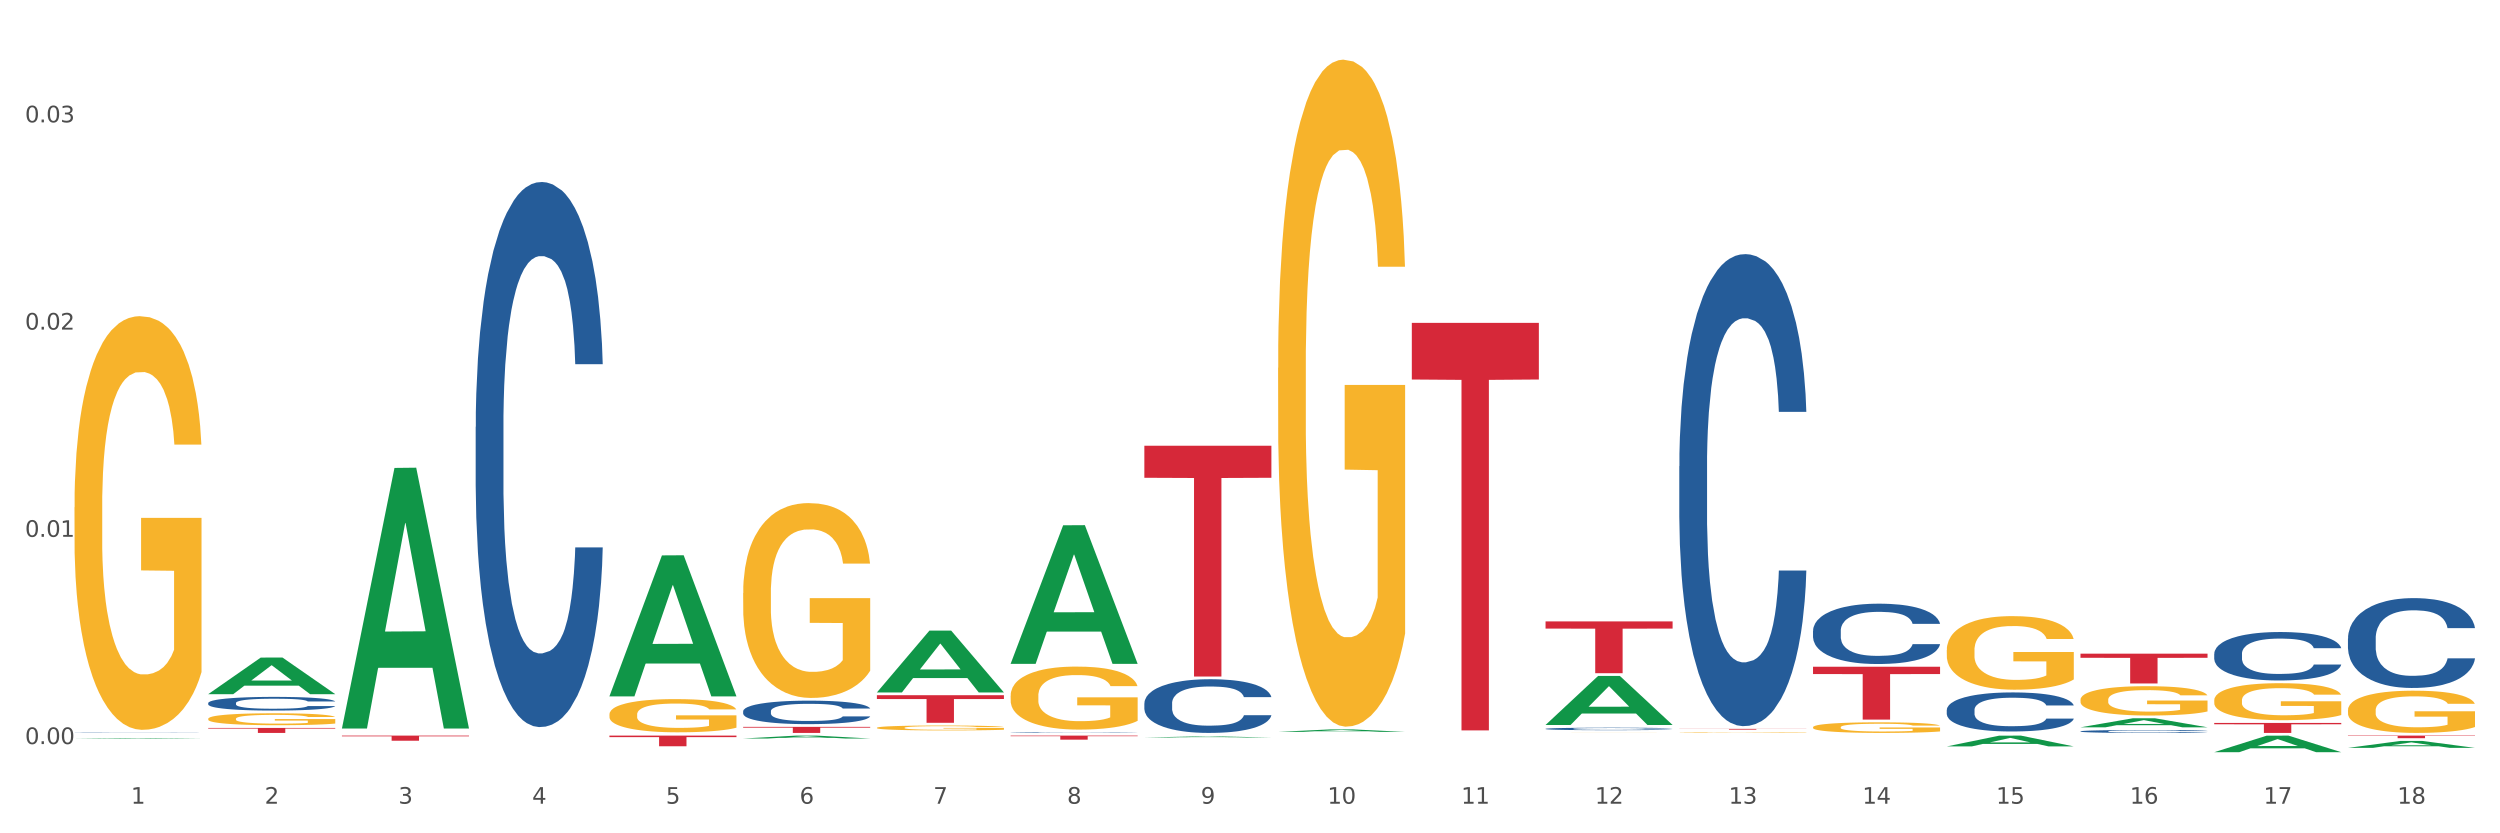 <?xml version="1.0" encoding="utf-8" standalone="no"?>
<!DOCTYPE svg PUBLIC "-//W3C//DTD SVG 1.1//EN"
  "http://www.w3.org/Graphics/SVG/1.1/DTD/svg11.dtd">
<svg xmlns:xlink="http://www.w3.org/1999/xlink" width="1080pt" height="360pt" viewBox="0 0 1080 360" xmlns="http://www.w3.org/2000/svg" version="1.1">
 <rect x="0" y="0" width="1080" height="360" fill="#333333" stroke="none"/>
 <defs>
  <style type="text/css">*{stroke-linejoin: round; stroke-linecap: butt}</style>
 </defs>
 <g id="figure_1">
  <g id="patch_1">
   <path d="M 0 360 
L 1080 360 
L 1080 0 
L 0 0 
z
" style="fill: #ffffff; stroke: #ffffff; stroke-linejoin: miter"/>
  </g>
  <g id="axes_1">
   <g id="matplotlib.axis_1">
    <g id="xtick_1">
     <g id="text_1">
      <!-- 1 -->
      <g style="fill: #4d4d4d" transform="translate(56.563 347.204) scale(0.096 -0.096)">
       <defs>
        <path id="DejaVuSans-31" d="M 794 531 
L 1825 531 
L 1825 4091 
L 703 3866 
L 703 4441 
L 1819 4666 
L 2450 4666 
L 2450 531 
L 3481 531 
L 3481 0 
L 794 0 
L 794 531 
z
" transform="scale(0.016)"/>
       </defs>
       <use xlink:href="#DejaVuSans-31"/>
      </g>
     </g>
    </g>
    <g id="xtick_2">
     <g id="text_2">
      <!-- 2 -->
      <g style="fill: #4d4d4d" transform="translate(114.336 347.204) scale(0.096 -0.096)">
       <defs>
        <path id="DejaVuSans-32" d="M 1228 531 
L 3431 531 
L 3431 0 
L 469 0 
L 469 531 
Q 828 903 1448 1529 
Q 2069 2156 2228 2338 
Q 2531 2678 2651 2914 
Q 2772 3150 2772 3378 
Q 2772 3750 2511 3984 
Q 2250 4219 1831 4219 
Q 1534 4219 1204 4116 
Q 875 4013 500 3803 
L 500 4441 
Q 881 4594 1212 4672 
Q 1544 4750 1819 4750 
Q 2544 4750 2975 4387 
Q 3406 4025 3406 3419 
Q 3406 3131 3298 2873 
Q 3191 2616 2906 2266 
Q 2828 2175 2409 1742 
Q 1991 1309 1228 531 
z
" transform="scale(0.016)"/>
       </defs>
       <use xlink:href="#DejaVuSans-32"/>
      </g>
     </g>
    </g>
    <g id="xtick_3">
     <g id="text_3">
      <!-- 3 -->
      <g style="fill: #4d4d4d" transform="translate(172.109 347.204) scale(0.096 -0.096)">
       <defs>
        <path id="DejaVuSans-33" d="M 2597 2516 
Q 3050 2419 3304 2112 
Q 3559 1806 3559 1356 
Q 3559 666 3084 287 
Q 2609 -91 1734 -91 
Q 1441 -91 1130 -33 
Q 819 25 488 141 
L 488 750 
Q 750 597 1062 519 
Q 1375 441 1716 441 
Q 2309 441 2620 675 
Q 2931 909 2931 1356 
Q 2931 1769 2642 2001 
Q 2353 2234 1838 2234 
L 1294 2234 
L 1294 2753 
L 1863 2753 
Q 2328 2753 2575 2939 
Q 2822 3125 2822 3475 
Q 2822 3834 2567 4026 
Q 2313 4219 1838 4219 
Q 1578 4219 1281 4162 
Q 984 4106 628 3988 
L 628 4550 
Q 988 4650 1302 4700 
Q 1616 4750 1894 4750 
Q 2613 4750 3031 4423 
Q 3450 4097 3450 3541 
Q 3450 3153 3228 2886 
Q 3006 2619 2597 2516 
z
" transform="scale(0.016)"/>
       </defs>
       <use xlink:href="#DejaVuSans-33"/>
      </g>
     </g>
    </g>
    <g id="xtick_4">
     <g id="text_4">
      <!-- 4 -->
      <g style="fill: #4d4d4d" transform="translate(229.882 347.204) scale(0.096 -0.096)">
       <defs>
        <path id="DejaVuSans-34" d="M 2419 4116 
L 825 1625 
L 2419 1625 
L 2419 4116 
z
M 2253 4666 
L 3047 4666 
L 3047 1625 
L 3713 1625 
L 3713 1100 
L 3047 1100 
L 3047 0 
L 2419 0 
L 2419 1100 
L 313 1100 
L 313 1709 
L 2253 4666 
z
" transform="scale(0.016)"/>
       </defs>
       <use xlink:href="#DejaVuSans-34"/>
      </g>
     </g>
    </g>
    <g id="xtick_5">
     <g id="text_5">
      <!-- 5 -->
      <g style="fill: #4d4d4d" transform="translate(287.655 347.204) scale(0.096 -0.096)">
       <defs>
        <path id="DejaVuSans-35" d="M 691 4666 
L 3169 4666 
L 3169 4134 
L 1269 4134 
L 1269 2991 
Q 1406 3038 1543 3061 
Q 1681 3084 1819 3084 
Q 2600 3084 3056 2656 
Q 3513 2228 3513 1497 
Q 3513 744 3044 326 
Q 2575 -91 1722 -91 
Q 1428 -91 1123 -41 
Q 819 9 494 109 
L 494 744 
Q 775 591 1075 516 
Q 1375 441 1709 441 
Q 2250 441 2565 725 
Q 2881 1009 2881 1497 
Q 2881 1984 2565 2268 
Q 2250 2553 1709 2553 
Q 1456 2553 1204 2497 
Q 953 2441 691 2322 
L 691 4666 
z
" transform="scale(0.016)"/>
       </defs>
       <use xlink:href="#DejaVuSans-35"/>
      </g>
     </g>
    </g>
    <g id="xtick_6">
     <g id="text_6">
      <!-- 6 -->
      <g style="fill: #4d4d4d" transform="translate(345.428 347.204) scale(0.096 -0.096)">
       <defs>
        <path id="DejaVuSans-36" d="M 2113 2584 
Q 1688 2584 1439 2293 
Q 1191 2003 1191 1497 
Q 1191 994 1439 701 
Q 1688 409 2113 409 
Q 2538 409 2786 701 
Q 3034 994 3034 1497 
Q 3034 2003 2786 2293 
Q 2538 2584 2113 2584 
z
M 3366 4563 
L 3366 3988 
Q 3128 4100 2886 4159 
Q 2644 4219 2406 4219 
Q 1781 4219 1451 3797 
Q 1122 3375 1075 2522 
Q 1259 2794 1537 2939 
Q 1816 3084 2150 3084 
Q 2853 3084 3261 2657 
Q 3669 2231 3669 1497 
Q 3669 778 3244 343 
Q 2819 -91 2113 -91 
Q 1303 -91 875 529 
Q 447 1150 447 2328 
Q 447 3434 972 4092 
Q 1497 4750 2381 4750 
Q 2619 4750 2861 4703 
Q 3103 4656 3366 4563 
z
" transform="scale(0.016)"/>
       </defs>
       <use xlink:href="#DejaVuSans-36"/>
      </g>
     </g>
    </g>
    <g id="xtick_7">
     <g id="text_7">
      <!-- 7 -->
      <g style="fill: #4d4d4d" transform="translate(403.201 347.204) scale(0.096 -0.096)">
       <defs>
        <path id="DejaVuSans-37" d="M 525 4666 
L 3525 4666 
L 3525 4397 
L 1831 0 
L 1172 0 
L 2766 4134 
L 525 4134 
L 525 4666 
z
" transform="scale(0.016)"/>
       </defs>
       <use xlink:href="#DejaVuSans-37"/>
      </g>
     </g>
    </g>
    <g id="xtick_8">
     <g id="text_8">
      <!-- 8 -->
      <g style="fill: #4d4d4d" transform="translate(460.974 347.204) scale(0.096 -0.096)">
       <defs>
        <path id="DejaVuSans-38" d="M 2034 2216 
Q 1584 2216 1326 1975 
Q 1069 1734 1069 1313 
Q 1069 891 1326 650 
Q 1584 409 2034 409 
Q 2484 409 2743 651 
Q 3003 894 3003 1313 
Q 3003 1734 2745 1975 
Q 2488 2216 2034 2216 
z
M 1403 2484 
Q 997 2584 770 2862 
Q 544 3141 544 3541 
Q 544 4100 942 4425 
Q 1341 4750 2034 4750 
Q 2731 4750 3128 4425 
Q 3525 4100 3525 3541 
Q 3525 3141 3298 2862 
Q 3072 2584 2669 2484 
Q 3125 2378 3379 2068 
Q 3634 1759 3634 1313 
Q 3634 634 3220 271 
Q 2806 -91 2034 -91 
Q 1263 -91 848 271 
Q 434 634 434 1313 
Q 434 1759 690 2068 
Q 947 2378 1403 2484 
z
M 1172 3481 
Q 1172 3119 1398 2916 
Q 1625 2713 2034 2713 
Q 2441 2713 2670 2916 
Q 2900 3119 2900 3481 
Q 2900 3844 2670 4047 
Q 2441 4250 2034 4250 
Q 1625 4250 1398 4047 
Q 1172 3844 1172 3481 
z
" transform="scale(0.016)"/>
       </defs>
       <use xlink:href="#DejaVuSans-38"/>
      </g>
     </g>
    </g>
    <g id="xtick_9">
     <g id="text_9">
      <!-- 9 -->
      <g style="fill: #4d4d4d" transform="translate(518.747 347.204) scale(0.096 -0.096)">
       <defs>
        <path id="DejaVuSans-39" d="M 703 97 
L 703 672 
Q 941 559 1184 500 
Q 1428 441 1663 441 
Q 2288 441 2617 861 
Q 2947 1281 2994 2138 
Q 2813 1869 2534 1725 
Q 2256 1581 1919 1581 
Q 1219 1581 811 2004 
Q 403 2428 403 3163 
Q 403 3881 828 4315 
Q 1253 4750 1959 4750 
Q 2769 4750 3195 4129 
Q 3622 3509 3622 2328 
Q 3622 1225 3098 567 
Q 2575 -91 1691 -91 
Q 1453 -91 1209 -44 
Q 966 3 703 97 
z
M 1959 2075 
Q 2384 2075 2632 2365 
Q 2881 2656 2881 3163 
Q 2881 3666 2632 3958 
Q 2384 4250 1959 4250 
Q 1534 4250 1286 3958 
Q 1038 3666 1038 3163 
Q 1038 2656 1286 2365 
Q 1534 2075 1959 2075 
z
" transform="scale(0.016)"/>
       </defs>
       <use xlink:href="#DejaVuSans-39"/>
      </g>
     </g>
    </g>
    <g id="xtick_10">
     <g id="text_10">
      <!-- 10 -->
      <g style="fill: #4d4d4d" transform="translate(573.466 347.204) scale(0.096 -0.096)">
       <defs>
        <path id="DejaVuSans-30" d="M 2034 4250 
Q 1547 4250 1301 3770 
Q 1056 3291 1056 2328 
Q 1056 1369 1301 889 
Q 1547 409 2034 409 
Q 2525 409 2770 889 
Q 3016 1369 3016 2328 
Q 3016 3291 2770 3770 
Q 2525 4250 2034 4250 
z
M 2034 4750 
Q 2819 4750 3233 4129 
Q 3647 3509 3647 2328 
Q 3647 1150 3233 529 
Q 2819 -91 2034 -91 
Q 1250 -91 836 529 
Q 422 1150 422 2328 
Q 422 3509 836 4129 
Q 1250 4750 2034 4750 
z
" transform="scale(0.016)"/>
       </defs>
       <use xlink:href="#DejaVuSans-31"/>
       <use xlink:href="#DejaVuSans-30" transform="translate(63.623 0)"/>
      </g>
     </g>
    </g>
    <g id="xtick_11">
     <g id="text_11">
      <!-- 11 -->
      <g style="fill: #4d4d4d" transform="translate(631.239 347.204) scale(0.096 -0.096)">
       <use xlink:href="#DejaVuSans-31"/>
       <use xlink:href="#DejaVuSans-31" transform="translate(63.623 0)"/>
      </g>
     </g>
    </g>
    <g id="xtick_12">
     <g id="text_12">
      <!-- 12 -->
      <g style="fill: #4d4d4d" transform="translate(689.012 347.204) scale(0.096 -0.096)">
       <use xlink:href="#DejaVuSans-31"/>
       <use xlink:href="#DejaVuSans-32" transform="translate(63.623 0)"/>
      </g>
     </g>
    </g>
    <g id="xtick_13">
     <g id="text_13">
      <!-- 13 -->
      <g style="fill: #4d4d4d" transform="translate(746.785 347.204) scale(0.096 -0.096)">
       <use xlink:href="#DejaVuSans-31"/>
       <use xlink:href="#DejaVuSans-33" transform="translate(63.623 0)"/>
      </g>
     </g>
    </g>
    <g id="xtick_14">
     <g id="text_14">
      <!-- 14 -->
      <g style="fill: #4d4d4d" transform="translate(804.558 347.204) scale(0.096 -0.096)">
       <use xlink:href="#DejaVuSans-31"/>
       <use xlink:href="#DejaVuSans-34" transform="translate(63.623 0)"/>
      </g>
     </g>
    </g>
    <g id="xtick_15">
     <g id="text_15">
      <!-- 15 -->
      <g style="fill: #4d4d4d" transform="translate(862.331 347.204) scale(0.096 -0.096)">
       <use xlink:href="#DejaVuSans-31"/>
       <use xlink:href="#DejaVuSans-35" transform="translate(63.623 0)"/>
      </g>
     </g>
    </g>
    <g id="xtick_16">
     <g id="text_16">
      <!-- 16 -->
      <g style="fill: #4d4d4d" transform="translate(920.104 347.204) scale(0.096 -0.096)">
       <use xlink:href="#DejaVuSans-31"/>
       <use xlink:href="#DejaVuSans-36" transform="translate(63.623 0)"/>
      </g>
     </g>
    </g>
    <g id="xtick_17">
     <g id="text_17">
      <!-- 17 -->
      <g style="fill: #4d4d4d" transform="translate(977.877 347.204) scale(0.096 -0.096)">
       <use xlink:href="#DejaVuSans-31"/>
       <use xlink:href="#DejaVuSans-37" transform="translate(63.623 0)"/>
      </g>
     </g>
    </g>
    <g id="xtick_18">
     <g id="text_18">
      <!-- 18 -->
      <g style="fill: #4d4d4d" transform="translate(1035.65 347.204) scale(0.096 -0.096)">
       <use xlink:href="#DejaVuSans-31"/>
       <use xlink:href="#DejaVuSans-38" transform="translate(63.623 0)"/>
      </g>
     </g>
    </g>
    <g id="xtick_19"/>
    <g id="xtick_20"/>
    <g id="xtick_21"/>
    <g id="xtick_22"/>
    <g id="xtick_23"/>
    <g id="xtick_24"/>
    <g id="xtick_25"/>
    <g id="xtick_26"/>
    <g id="xtick_27"/>
    <g id="xtick_28"/>
    <g id="xtick_29"/>
    <g id="xtick_30"/>
    <g id="xtick_31"/>
    <g id="xtick_32"/>
    <g id="xtick_33"/>
    <g id="xtick_34"/>
    <g id="xtick_35"/>
   </g>
   <g id="matplotlib.axis_2">
    <g id="ytick_1">
     <g id="text_19">
      <!-- 0.00 -->
      <g style="fill: #4d4d4d" transform="translate(10.8 321.438) scale(0.096 -0.096)">
       <defs>
        <path id="DejaVuSans-2e" d="M 684 794 
L 1344 794 
L 1344 0 
L 684 0 
L 684 794 
z
" transform="scale(0.016)"/>
       </defs>
       <use xlink:href="#DejaVuSans-30"/>
       <use xlink:href="#DejaVuSans-2e" transform="translate(63.623 0)"/>
       <use xlink:href="#DejaVuSans-30" transform="translate(95.41 0)"/>
       <use xlink:href="#DejaVuSans-30" transform="translate(159.033 0)"/>
      </g>
     </g>
    </g>
    <g id="ytick_2">
     <g id="text_20">
      <!-- 0.01 -->
      <g style="fill: #4d4d4d" transform="translate(10.8 231.912) scale(0.096 -0.096)">
       <use xlink:href="#DejaVuSans-30"/>
       <use xlink:href="#DejaVuSans-2e" transform="translate(63.623 0)"/>
       <use xlink:href="#DejaVuSans-30" transform="translate(95.41 0)"/>
       <use xlink:href="#DejaVuSans-31" transform="translate(159.033 0)"/>
      </g>
     </g>
    </g>
    <g id="ytick_3">
     <g id="text_21">
      <!-- 0.02 -->
      <g style="fill: #4d4d4d" transform="translate(10.8 142.387) scale(0.096 -0.096)">
       <use xlink:href="#DejaVuSans-30"/>
       <use xlink:href="#DejaVuSans-2e" transform="translate(63.623 0)"/>
       <use xlink:href="#DejaVuSans-30" transform="translate(95.41 0)"/>
       <use xlink:href="#DejaVuSans-32" transform="translate(159.033 0)"/>
      </g>
     </g>
    </g>
    <g id="ytick_4">
     <g id="text_22">
      <!-- 0.03 -->
      <g style="fill: #4d4d4d" transform="translate(10.8 52.861) scale(0.096 -0.096)">
       <use xlink:href="#DejaVuSans-30"/>
       <use xlink:href="#DejaVuSans-2e" transform="translate(63.623 0)"/>
       <use xlink:href="#DejaVuSans-30" transform="translate(95.41 0)"/>
       <use xlink:href="#DejaVuSans-33" transform="translate(159.033 0)"/>
      </g>
     </g>
    </g>
    <g id="ytick_5"/>
    <g id="ytick_6"/>
    <g id="ytick_7"/>
   </g>
   <g id="PolyCollection_1">
    <path d="M 32.175 319.126 
L 32.232 319.126 
L 54.864 318.847 
L 64.257 318.847 
L 87.059 319.127 
L 76.196 319.127 
L 71.273 319.062 
L 47.905 319.062 
L 47.735 319.063 
L 42.982 319.127 
L 32.175 319.127 
L 32.175 319.126 
L 50.847 319.023 
L 68.331 319.022 
L 59.674 318.907 
L 59.561 318.906 
L 59.447 318.907 
L 50.79 319.022 
L 50.847 319.023 
L 32.175 319.126 
z
" clip-path="url(#p218dd41a52)" style="fill: #109648"/>
    <path d="M 436.586 316.476 
L 436.651 316.476 
L 436.651 316.469 
L 436.845 316.46 
L 437.559 316.443 
L 438.467 316.43 
L 440.024 316.415 
L 440.868 316.409 
L 441.97 316.402 
L 444.241 316.39 
L 446.836 316.38 
L 448.653 316.375 
L 450.015 316.372 
L 453.064 316.366 
L 454.816 316.363 
L 456.632 316.361 
L 458.189 316.359 
L 460.784 316.358 
L 462.86 316.357 
L 465.261 316.357 
L 467.272 316.357 
L 469.932 316.358 
L 473.824 316.361 
L 475.316 316.362 
L 477.327 316.365 
L 479.403 316.369 
L 481.09 316.373 
L 483.036 316.379 
L 485.048 316.386 
L 486.994 316.395 
L 488.356 316.404 
L 489.459 316.413 
L 490.432 316.424 
L 491.146 316.436 
L 491.47 316.446 
L 479.598 316.446 
L 479.274 316.437 
L 478.625 316.427 
L 477.976 316.42 
L 477.263 316.415 
L 476.16 316.409 
L 475.187 316.405 
L 473.565 316.4 
L 472.073 316.397 
L 470.84 316.396 
L 469.348 316.394 
L 466.169 316.393 
L 463.898 316.393 
L 462.471 316.393 
L 460.719 316.395 
L 459.227 316.396 
L 457.476 316.399 
L 456.113 316.402 
L 454.751 316.406 
L 453.972 316.409 
L 452.805 316.415 
L 452.026 316.419 
L 450.988 316.427 
L 450.404 316.432 
L 449.366 316.446 
L 448.912 316.456 
L 448.718 316.463 
L 448.588 316.471 
L 448.588 316.509 
L 448.977 316.526 
L 449.301 316.533 
L 449.82 316.542 
L 450.794 316.552 
L 452.221 316.563 
L 453.713 316.57 
L 454.946 316.575 
L 456.113 316.578 
L 457.281 316.581 
L 458.708 316.583 
L 459.876 316.585 
L 461.628 316.586 
L 463.704 316.587 
L 465.326 316.587 
L 468.634 316.586 
L 470.126 316.585 
L 471.554 316.583 
L 473.111 316.58 
L 474.343 316.577 
L 475.057 316.575 
L 476.225 316.571 
L 477.133 316.566 
L 477.911 316.56 
L 478.43 316.555 
L 479.014 316.548 
L 479.468 316.54 
L 479.598 316.535 
L 491.47 316.535 
L 491.211 316.544 
L 490.757 316.553 
L 489.848 316.564 
L 489.135 316.571 
L 488.032 316.579 
L 486.864 316.585 
L 485.242 316.593 
L 483.75 316.599 
L 482.193 316.603 
L 480.506 316.608 
L 477.457 316.614 
L 476.354 316.616 
L 474.019 316.618 
L 472.202 316.62 
L 469.542 316.622 
L 466.818 316.623 
L 463.963 316.623 
L 461.433 316.623 
L 458.643 316.621 
L 456.892 316.62 
L 454.946 316.618 
L 452.675 316.614 
L 450.534 316.61 
L 448.523 316.605 
L 446.642 316.599 
L 444.89 316.593 
L 442.619 316.583 
L 440.932 316.572 
L 439.7 316.563 
L 438.856 316.555 
L 438.013 316.545 
L 437.559 316.538 
L 436.845 316.521 
L 436.586 316.505 
L 436.586 316.476 
z
" clip-path="url(#p218dd41a52)" style="fill: #255c99"/>
    <path d="M 321.04 307.24 
L 321.105 307.231 
L 321.105 306.971 
L 321.299 306.619 
L 322.013 305.971 
L 322.921 305.479 
L 324.478 304.905 
L 325.322 304.664 
L 326.425 304.395 
L 328.695 303.96 
L 331.29 303.589 
L 333.107 303.385 
L 334.469 303.255 
L 337.518 303.024 
L 339.27 302.922 
L 341.086 302.838 
L 342.643 302.783 
L 345.238 302.718 
L 347.314 302.69 
L 349.715 302.681 
L 351.726 302.69 
L 354.386 302.727 
L 358.278 302.838 
L 359.77 302.903 
L 361.781 303.014 
L 363.857 303.163 
L 365.544 303.311 
L 367.49 303.524 
L 369.502 303.802 
L 371.448 304.154 
L 372.81 304.479 
L 373.913 304.822 
L 374.886 305.239 
L 375.6 305.693 
L 375.924 306.073 
L 364.052 306.073 
L 363.728 305.73 
L 363.079 305.359 
L 362.43 305.109 
L 361.717 304.905 
L 360.614 304.673 
L 359.641 304.525 
L 358.019 304.349 
L 356.527 304.238 
L 355.294 304.173 
L 353.802 304.117 
L 350.623 304.062 
L 348.352 304.062 
L 346.925 304.08 
L 345.173 304.126 
L 343.681 304.191 
L 341.93 304.303 
L 340.567 304.423 
L 339.205 304.581 
L 338.426 304.692 
L 337.259 304.896 
L 336.48 305.062 
L 335.442 305.35 
L 334.858 305.554 
L 333.82 306.082 
L 333.366 306.471 
L 333.172 306.74 
L 333.042 307.036 
L 333.042 308.482 
L 333.431 309.131 
L 333.755 309.409 
L 334.274 309.724 
L 335.248 310.132 
L 336.675 310.53 
L 338.167 310.817 
L 339.4 310.993 
L 340.567 311.123 
L 341.735 311.225 
L 343.162 311.318 
L 344.33 311.373 
L 346.082 311.429 
L 348.158 311.457 
L 349.78 311.457 
L 353.088 311.41 
L 354.58 311.364 
L 356.008 311.299 
L 357.565 311.197 
L 358.797 311.086 
L 359.511 311.003 
L 360.679 310.827 
L 361.587 310.641 
L 362.365 310.428 
L 362.884 310.243 
L 363.468 309.965 
L 363.922 309.65 
L 364.052 309.483 
L 375.924 309.483 
L 375.665 309.816 
L 375.211 310.141 
L 374.302 310.576 
L 373.589 310.827 
L 372.486 311.132 
L 371.318 311.392 
L 369.696 311.679 
L 368.204 311.892 
L 366.647 312.078 
L 364.96 312.244 
L 361.911 312.476 
L 360.808 312.541 
L 358.473 312.652 
L 356.656 312.717 
L 353.996 312.782 
L 351.272 312.819 
L 348.417 312.828 
L 345.887 312.81 
L 343.097 312.754 
L 341.346 312.699 
L 339.4 312.615 
L 337.129 312.485 
L 334.988 312.328 
L 332.977 312.143 
L 331.096 311.929 
L 329.344 311.688 
L 327.073 311.29 
L 325.387 310.901 
L 324.154 310.539 
L 323.311 310.233 
L 322.467 309.844 
L 322.013 309.576 
L 321.299 308.927 
L 321.04 308.324 
L 321.04 307.24 
z
" clip-path="url(#p218dd41a52)" style="fill: #255c99"/>
    <path d="M 205.494 184.429 
L 205.559 184.214 
L 205.559 178.192 
L 205.753 170.02 
L 206.467 154.966 
L 207.375 143.569 
L 208.932 130.235 
L 209.776 124.644 
L 210.879 118.407 
L 213.149 108.3 
L 215.744 99.698 
L 217.561 94.966 
L 218.923 91.956 
L 221.972 86.579 
L 223.724 84.214 
L 225.54 82.278 
L 227.097 80.988 
L 229.692 79.482 
L 231.768 78.837 
L 234.169 78.622 
L 236.18 78.837 
L 238.84 79.698 
L 242.732 82.278 
L 244.224 83.784 
L 246.236 86.364 
L 248.312 89.805 
L 249.998 93.246 
L 251.945 98.192 
L 253.956 104.644 
L 255.902 112.816 
L 257.264 120.343 
L 258.367 128.3 
L 259.34 137.977 
L 260.054 148.515 
L 260.378 157.332 
L 248.506 157.332 
L 248.182 149.375 
L 247.533 140.773 
L 246.884 134.966 
L 246.171 130.235 
L 245.068 124.859 
L 244.095 121.418 
L 242.473 117.332 
L 240.981 114.751 
L 239.748 113.246 
L 238.256 111.956 
L 235.077 110.665 
L 232.806 110.665 
L 231.379 111.095 
L 229.627 112.171 
L 228.135 113.676 
L 226.384 116.257 
L 225.021 119.052 
L 223.659 122.708 
L 222.88 125.289 
L 221.713 130.02 
L 220.934 133.891 
L 219.896 140.558 
L 219.312 145.289 
L 218.274 157.547 
L 217.82 166.579 
L 217.626 172.816 
L 217.496 179.698 
L 217.496 213.246 
L 217.885 228.3 
L 218.209 234.752 
L 218.728 242.063 
L 219.702 251.526 
L 221.129 260.773 
L 222.621 267.44 
L 223.854 271.526 
L 225.021 274.537 
L 226.189 276.902 
L 227.616 279.053 
L 228.784 280.343 
L 230.536 281.633 
L 232.612 282.278 
L 234.234 282.278 
L 237.542 281.203 
L 239.034 280.128 
L 240.462 278.623 
L 242.019 276.257 
L 243.251 273.676 
L 243.965 271.741 
L 245.133 267.655 
L 246.041 263.354 
L 246.819 258.407 
L 247.338 254.106 
L 247.922 247.655 
L 248.376 240.343 
L 248.506 236.472 
L 260.378 236.472 
L 260.119 244.214 
L 259.665 251.741 
L 258.756 261.848 
L 258.043 267.655 
L 256.94 274.752 
L 255.772 280.773 
L 254.15 287.44 
L 252.658 292.386 
L 251.101 296.687 
L 249.414 300.558 
L 246.365 305.934 
L 245.262 307.44 
L 242.927 310.02 
L 241.11 311.526 
L 238.45 313.031 
L 235.726 313.891 
L 232.871 314.106 
L 230.341 313.676 
L 227.551 312.386 
L 225.8 311.096 
L 223.854 309.16 
L 221.583 306.149 
L 219.442 302.494 
L 217.431 298.192 
L 215.55 293.246 
L 213.798 287.655 
L 211.527 278.407 
L 209.841 269.375 
L 208.608 260.988 
L 207.765 253.891 
L 206.921 244.859 
L 206.467 238.622 
L 205.753 223.569 
L 205.494 209.59 
L 205.494 184.429 
z
" clip-path="url(#p218dd41a52)" style="fill: #255c99"/>
    <path d="M 89.948 303.709 
L 90.013 303.704 
L 90.013 303.553 
L 90.207 303.348 
L 90.921 302.97 
L 91.829 302.683 
L 93.386 302.349 
L 94.23 302.208 
L 95.333 302.052 
L 97.603 301.798 
L 100.198 301.582 
L 102.015 301.463 
L 103.377 301.387 
L 106.426 301.252 
L 108.178 301.193 
L 109.994 301.144 
L 111.551 301.112 
L 114.146 301.074 
L 116.222 301.058 
L 118.623 301.053 
L 120.634 301.058 
L 123.294 301.08 
L 127.186 301.144 
L 128.678 301.182 
L 130.69 301.247 
L 132.766 301.333 
L 134.452 301.42 
L 136.399 301.544 
L 138.41 301.706 
L 140.356 301.911 
L 141.718 302.1 
L 142.821 302.3 
L 143.794 302.543 
L 144.508 302.808 
L 144.832 303.029 
L 132.96 303.029 
L 132.636 302.829 
L 131.987 302.613 
L 131.338 302.467 
L 130.625 302.349 
L 129.522 302.214 
L 128.549 302.127 
L 126.927 302.025 
L 125.435 301.96 
L 124.202 301.922 
L 122.71 301.89 
L 119.531 301.857 
L 117.26 301.857 
L 115.833 301.868 
L 114.082 301.895 
L 112.589 301.933 
L 110.838 301.998 
L 109.475 302.068 
L 108.113 302.16 
L 107.335 302.224 
L 106.167 302.343 
L 105.388 302.44 
L 104.35 302.608 
L 103.766 302.727 
L 102.728 303.034 
L 102.274 303.261 
L 102.08 303.418 
L 101.95 303.591 
L 101.95 304.433 
L 102.339 304.811 
L 102.663 304.973 
L 103.183 305.157 
L 104.156 305.394 
L 105.583 305.626 
L 107.075 305.794 
L 108.308 305.896 
L 109.475 305.972 
L 110.643 306.031 
L 112.07 306.085 
L 113.238 306.118 
L 114.99 306.15 
L 117.066 306.166 
L 118.688 306.166 
L 121.996 306.139 
L 123.488 306.112 
L 124.916 306.075 
L 126.473 306.015 
L 127.705 305.95 
L 128.419 305.902 
L 129.587 305.799 
L 130.495 305.691 
L 131.273 305.567 
L 131.792 305.459 
L 132.376 305.297 
L 132.83 305.113 
L 132.96 305.016 
L 144.832 305.016 
L 144.573 305.211 
L 144.119 305.4 
L 143.21 305.653 
L 142.497 305.799 
L 141.394 305.977 
L 140.226 306.129 
L 138.604 306.296 
L 137.112 306.42 
L 135.555 306.528 
L 133.868 306.625 
L 130.819 306.76 
L 129.716 306.798 
L 127.381 306.863 
L 125.564 306.901 
L 122.905 306.939 
L 120.18 306.96 
L 117.325 306.966 
L 114.795 306.955 
L 112.006 306.922 
L 110.254 306.89 
L 108.308 306.841 
L 106.037 306.766 
L 103.896 306.674 
L 101.885 306.566 
L 100.004 306.442 
L 98.252 306.301 
L 95.981 306.069 
L 94.295 305.842 
L 93.062 305.632 
L 92.219 305.454 
L 91.375 305.227 
L 90.921 305.07 
L 90.207 304.692 
L 89.948 304.341 
L 89.948 303.709 
z
" clip-path="url(#p218dd41a52)" style="fill: #255c99"/>
    <path d="M 32.175 316.535 
L 32.24 316.534 
L 32.24 316.53 
L 32.434 316.525 
L 33.148 316.514 
L 34.056 316.507 
L 35.613 316.498 
L 36.457 316.494 
L 37.56 316.49 
L 39.83 316.483 
L 42.425 316.477 
L 44.242 316.474 
L 45.604 316.471 
L 48.653 316.468 
L 50.405 316.466 
L 52.221 316.465 
L 53.778 316.464 
L 56.373 316.463 
L 58.449 316.462 
L 60.85 316.462 
L 62.861 316.462 
L 65.521 316.463 
L 69.413 316.465 
L 70.905 316.466 
L 72.917 316.468 
L 74.993 316.47 
L 76.679 316.472 
L 78.626 316.476 
L 80.637 316.48 
L 82.583 316.486 
L 83.945 316.491 
L 85.048 316.496 
L 86.021 316.503 
L 86.735 316.51 
L 87.059 316.516 
L 75.187 316.516 
L 74.863 316.511 
L 74.214 316.505 
L 73.565 316.501 
L 72.852 316.498 
L 71.749 316.494 
L 70.776 316.492 
L 69.154 316.489 
L 67.662 316.487 
L 66.429 316.486 
L 64.937 316.485 
L 61.758 316.484 
L 59.487 316.484 
L 58.06 316.485 
L 56.309 316.485 
L 54.816 316.486 
L 53.065 316.488 
L 51.702 316.49 
L 50.34 316.492 
L 49.562 316.494 
L 48.394 316.497 
L 47.615 316.5 
L 46.577 316.505 
L 45.993 316.508 
L 44.955 316.516 
L 44.501 316.522 
L 44.307 316.527 
L 44.177 316.531 
L 44.177 316.554 
L 44.566 316.565 
L 44.891 316.569 
L 45.41 316.574 
L 46.383 316.58 
L 47.81 316.587 
L 49.302 316.591 
L 50.535 316.594 
L 51.702 316.596 
L 52.87 316.598 
L 54.297 316.599 
L 55.465 316.6 
L 57.217 316.601 
L 59.293 316.601 
L 60.915 316.601 
L 64.223 316.601 
L 65.715 316.6 
L 67.143 316.599 
L 68.7 316.597 
L 69.932 316.595 
L 70.646 316.594 
L 71.814 316.591 
L 72.722 316.588 
L 73.5 316.585 
L 74.019 316.582 
L 74.603 316.578 
L 75.057 316.573 
L 75.187 316.57 
L 87.059 316.57 
L 86.8 316.575 
L 86.346 316.581 
L 85.437 316.587 
L 84.724 316.591 
L 83.621 316.596 
L 82.453 316.6 
L 80.831 316.605 
L 79.339 316.608 
L 77.782 316.611 
L 76.095 316.614 
L 73.046 316.618 
L 71.943 316.619 
L 69.608 316.62 
L 67.791 316.621 
L 65.132 316.622 
L 62.407 316.623 
L 59.552 316.623 
L 57.022 316.623 
L 54.233 316.622 
L 52.481 316.621 
L 50.535 316.62 
L 48.264 316.618 
L 46.123 316.615 
L 44.112 316.612 
L 42.231 316.609 
L 40.479 316.605 
L 38.208 316.599 
L 36.522 316.593 
L 35.289 316.587 
L 34.446 316.582 
L 33.602 316.576 
L 33.148 316.572 
L 32.434 316.561 
L 32.175 316.552 
L 32.175 316.535 
z
" clip-path="url(#p218dd41a52)" style="fill: #255c99"/>
    <path d="M 89.948 314.464 
L 144.832 314.464 
L 144.832 314.764 
L 123.243 314.766 
L 123.243 316.623 
L 111.407 316.623 
L 111.407 314.766 
L 89.948 314.764 
L 89.948 314.466 
L 89.948 314.464 
z
" clip-path="url(#p218dd41a52)" style="fill: #d62839"/>
    <path d="M 147.721 317.791 
L 202.605 317.791 
L 202.605 318.098 
L 181.016 318.101 
L 181.016 320.002 
L 169.18 320.002 
L 169.18 318.101 
L 147.721 318.098 
L 147.721 317.793 
L 147.721 317.791 
z
" clip-path="url(#p218dd41a52)" style="fill: #d62839"/>
    <path d="M 263.267 317.791 
L 318.151 317.791 
L 318.151 318.429 
L 296.562 318.433 
L 296.562 322.382 
L 284.726 322.382 
L 284.726 318.433 
L 263.267 318.429 
L 263.267 317.796 
L 263.267 317.791 
z
" clip-path="url(#p218dd41a52)" style="fill: #d62839"/>
    <path d="M 32.175 219.162 
L 32.24 218.999 
L 32.24 213.123 
L 32.369 208.063 
L 33.017 195.822 
L 33.989 185.703 
L 34.702 180.317 
L 35.415 175.911 
L 36.257 171.504 
L 37.294 166.934 
L 39.173 160.242 
L 40.34 156.815 
L 41.765 153.224 
L 44.357 148.001 
L 46.236 145.063 
L 48.18 142.615 
L 51.355 139.677 
L 53.429 138.372 
L 55.632 137.392 
L 58.289 136.739 
L 60.298 136.576 
L 64.704 137.066 
L 68.462 138.535 
L 70.277 139.677 
L 72.609 141.636 
L 73.84 142.942 
L 75.849 145.553 
L 77.923 148.98 
L 79.348 151.918 
L 81.487 157.467 
L 83.107 163.017 
L 84.597 169.872 
L 85.375 174.605 
L 85.958 179.012 
L 86.476 184.071 
L 86.995 192.069 
L 75.331 192.069 
L 74.877 186.356 
L 74.164 180.97 
L 73.128 175.747 
L 72.22 172.483 
L 70.665 168.403 
L 69.24 165.791 
L 67.749 163.833 
L 65.935 162.201 
L 64.509 161.385 
L 62.501 160.732 
L 58.548 160.895 
L 55.891 162.201 
L 54.077 163.833 
L 52.911 165.302 
L 51.874 166.934 
L 50.707 169.219 
L 49.347 172.646 
L 48.375 175.747 
L 47.403 179.664 
L 46.625 183.582 
L 45.912 188.151 
L 45.329 193.048 
L 44.876 198.107 
L 44.487 204.31 
L 44.163 214.592 
L 44.163 236.952 
L 44.292 242.012 
L 44.616 248.703 
L 45.005 253.763 
L 45.653 259.802 
L 46.236 263.882 
L 47.338 269.758 
L 48.569 274.654 
L 49.541 277.755 
L 50.513 280.367 
L 52.198 283.957 
L 54.077 286.895 
L 55.697 288.691 
L 57.9 290.323 
L 59.39 290.976 
L 60.686 291.302 
L 63.861 291.302 
L 66.129 290.812 
L 68.657 289.67 
L 70.601 288.201 
L 72.22 286.406 
L 74.035 283.468 
L 75.201 280.693 
L 75.201 246.582 
L 60.946 246.418 
L 60.946 223.732 
L 87.059 223.732 
L 87.059 290.323 
L 85.958 293.75 
L 84.727 296.851 
L 83.431 299.626 
L 81.487 303.053 
L 79.154 306.318 
L 77.08 308.602 
L 74.877 310.561 
L 72.285 312.356 
L 68.916 313.989 
L 66.842 314.641 
L 64.25 315.131 
L 61.205 315.294 
L 58.548 314.968 
L 55.956 314.152 
L 53.235 312.683 
L 50.578 310.561 
L 48.569 308.439 
L 46.56 305.828 
L 44.422 302.4 
L 42.737 299.136 
L 41.441 296.198 
L 40.016 292.444 
L 38.46 287.548 
L 37.294 283.141 
L 36.257 278.571 
L 35.156 272.696 
L 34.378 267.636 
L 33.601 261.271 
L 33.147 256.538 
L 32.629 249.193 
L 32.24 238.911 
L 32.175 219.162 
z
" clip-path="url(#p218dd41a52)" style="fill: #f7b32b"/>
    <path d="M 378.813 300.325 
L 433.697 300.325 
L 433.697 301.982 
L 412.108 301.994 
L 412.108 312.254 
L 400.272 312.254 
L 400.272 301.994 
L 378.813 301.982 
L 378.813 300.336 
L 378.813 300.325 
z
" clip-path="url(#p218dd41a52)" style="fill: #d62839"/>
    <path d="M 436.586 317.791 
L 491.47 317.791 
L 491.47 318.033 
L 469.881 318.035 
L 469.881 319.532 
L 458.045 319.532 
L 458.045 318.035 
L 436.586 318.033 
L 436.586 317.793 
L 436.586 317.791 
z
" clip-path="url(#p218dd41a52)" style="fill: #d62839"/>
    <path d="M 494.359 192.544 
L 549.243 192.544 
L 549.243 206.4 
L 527.654 206.494 
L 527.654 292.252 
L 515.818 292.252 
L 515.818 206.494 
L 494.359 206.4 
L 494.359 192.638 
L 494.359 192.544 
z
" clip-path="url(#p218dd41a52)" style="fill: #d62839"/>
    <path d="M 609.905 139.481 
L 664.789 139.481 
L 664.789 163.945 
L 643.2 164.11 
L 643.2 315.523 
L 631.364 315.523 
L 631.364 164.11 
L 609.905 163.945 
L 609.905 139.646 
L 609.905 139.481 
z
" clip-path="url(#p218dd41a52)" style="fill: #d62839"/>
    <path d="M 667.678 268.45 
L 722.562 268.45 
L 722.562 271.559 
L 700.973 271.58 
L 700.973 290.821 
L 689.137 290.821 
L 689.137 271.58 
L 667.678 271.559 
L 667.678 268.471 
L 667.678 268.45 
z
" clip-path="url(#p218dd41a52)" style="fill: #d62839"/>
    <path d="M 725.451 314.867 
L 780.335 314.867 
L 780.335 314.914 
L 758.746 314.915 
L 758.746 315.204 
L 746.91 315.204 
L 746.91 314.915 
L 725.451 314.914 
L 725.451 314.868 
L 725.451 314.867 
z
" clip-path="url(#p218dd41a52)" style="fill: #d62839"/>
    <path d="M 783.224 288.024 
L 838.108 288.024 
L 838.108 291.199 
L 816.519 291.221 
L 816.519 310.876 
L 804.683 310.876 
L 804.683 291.221 
L 783.224 291.199 
L 783.224 288.045 
L 783.224 288.024 
z
" clip-path="url(#p218dd41a52)" style="fill: #d62839"/>
    <path d="M 898.77 282.388 
L 953.654 282.388 
L 953.654 284.178 
L 932.064 284.19 
L 932.064 295.269 
L 920.229 295.269 
L 920.229 284.19 
L 898.77 284.178 
L 898.77 282.4 
L 898.77 282.388 
z
" clip-path="url(#p218dd41a52)" style="fill: #d62839"/>
    <path d="M 494.359 303.845 
L 494.424 303.824 
L 494.424 303.231 
L 494.618 302.426 
L 495.332 300.942 
L 496.24 299.819 
L 497.797 298.505 
L 498.641 297.955 
L 499.743 297.34 
L 502.014 296.344 
L 504.609 295.496 
L 506.426 295.03 
L 507.788 294.734 
L 510.837 294.204 
L 512.589 293.971 
L 514.405 293.78 
L 515.962 293.653 
L 518.557 293.505 
L 520.633 293.441 
L 523.034 293.42 
L 525.045 293.441 
L 527.705 293.526 
L 531.597 293.78 
L 533.089 293.928 
L 535.1 294.183 
L 537.176 294.522 
L 538.863 294.861 
L 540.809 295.348 
L 542.821 295.984 
L 544.767 296.789 
L 546.129 297.531 
L 547.232 298.315 
L 548.205 299.268 
L 548.919 300.307 
L 549.243 301.175 
L 537.371 301.175 
L 537.047 300.391 
L 536.398 299.544 
L 535.749 298.972 
L 535.036 298.505 
L 533.933 297.976 
L 532.96 297.637 
L 531.338 297.234 
L 529.846 296.98 
L 528.613 296.831 
L 527.121 296.704 
L 523.942 296.577 
L 521.671 296.577 
L 520.244 296.62 
L 518.492 296.726 
L 517 296.874 
L 515.249 297.128 
L 513.886 297.404 
L 512.524 297.764 
L 511.745 298.018 
L 510.578 298.484 
L 509.799 298.866 
L 508.761 299.523 
L 508.177 299.989 
L 507.139 301.197 
L 506.685 302.087 
L 506.49 302.701 
L 506.361 303.379 
L 506.361 306.685 
L 506.75 308.168 
L 507.074 308.804 
L 507.593 309.524 
L 508.566 310.457 
L 509.994 311.368 
L 511.486 312.025 
L 512.718 312.427 
L 513.886 312.724 
L 515.054 312.957 
L 516.481 313.169 
L 517.649 313.296 
L 519.401 313.423 
L 521.477 313.487 
L 523.099 313.487 
L 526.407 313.381 
L 527.899 313.275 
L 529.327 313.127 
L 530.884 312.894 
L 532.116 312.639 
L 532.83 312.449 
L 533.998 312.046 
L 534.906 311.622 
L 535.684 311.135 
L 536.203 310.711 
L 536.787 310.075 
L 537.241 309.355 
L 537.371 308.973 
L 549.243 308.973 
L 548.984 309.736 
L 548.53 310.478 
L 547.621 311.474 
L 546.908 312.046 
L 545.805 312.745 
L 544.637 313.339 
L 543.015 313.996 
L 541.523 314.483 
L 539.966 314.907 
L 538.279 315.288 
L 535.23 315.818 
L 534.127 315.966 
L 531.792 316.22 
L 529.975 316.369 
L 527.315 316.517 
L 524.591 316.602 
L 521.736 316.623 
L 519.206 316.581 
L 516.416 316.454 
L 514.665 316.326 
L 512.718 316.136 
L 510.448 315.839 
L 508.307 315.479 
L 506.296 315.055 
L 504.414 314.568 
L 502.663 314.017 
L 500.392 313.106 
L 498.705 312.216 
L 497.473 311.389 
L 496.629 310.69 
L 495.786 309.8 
L 495.332 309.185 
L 494.618 307.702 
L 494.359 306.325 
L 494.359 303.845 
z
" clip-path="url(#p218dd41a52)" style="fill: #255c99"/>
    <path d="M 956.543 312.295 
L 1011.427 312.295 
L 1011.427 312.896 
L 989.837 312.9 
L 989.837 316.623 
L 978.002 316.623 
L 978.002 312.9 
L 956.543 312.896 
L 956.543 312.299 
L 956.543 312.295 
z
" clip-path="url(#p218dd41a52)" style="fill: #d62839"/>
    <path d="M 667.678 314.848 
L 667.743 314.847 
L 667.743 314.82 
L 667.937 314.782 
L 668.651 314.713 
L 669.559 314.661 
L 671.116 314.6 
L 671.96 314.574 
L 673.062 314.545 
L 675.333 314.499 
L 677.928 314.46 
L 679.745 314.438 
L 681.107 314.424 
L 684.156 314.399 
L 685.908 314.389 
L 687.724 314.38 
L 689.281 314.374 
L 691.876 314.367 
L 693.952 314.364 
L 696.353 314.363 
L 698.364 314.364 
L 701.024 314.368 
L 704.916 314.38 
L 706.408 314.387 
L 708.419 314.398 
L 710.495 314.414 
L 712.182 314.43 
L 714.128 314.453 
L 716.139 314.482 
L 718.086 314.52 
L 719.448 314.554 
L 720.551 314.591 
L 721.524 314.635 
L 722.238 314.684 
L 722.562 314.724 
L 710.69 314.724 
L 710.366 314.688 
L 709.717 314.648 
L 709.068 314.621 
L 708.354 314.6 
L 707.252 314.575 
L 706.278 314.559 
L 704.657 314.541 
L 703.164 314.529 
L 701.932 314.522 
L 700.44 314.516 
L 697.261 314.51 
L 694.99 314.51 
L 693.563 314.512 
L 691.811 314.517 
L 690.319 314.524 
L 688.568 314.536 
L 687.205 314.548 
L 685.843 314.565 
L 685.064 314.577 
L 683.897 314.599 
L 683.118 314.616 
L 682.08 314.647 
L 681.496 314.669 
L 680.458 314.725 
L 680.004 314.766 
L 679.809 314.795 
L 679.68 314.827 
L 679.68 314.981 
L 680.069 315.05 
L 680.393 315.079 
L 680.912 315.113 
L 681.885 315.156 
L 683.313 315.199 
L 684.805 315.229 
L 686.037 315.248 
L 687.205 315.262 
L 688.373 315.273 
L 689.8 315.282 
L 690.968 315.288 
L 692.72 315.294 
L 694.796 315.297 
L 696.417 315.297 
L 699.726 315.292 
L 701.218 315.287 
L 702.645 315.28 
L 704.202 315.27 
L 705.435 315.258 
L 706.149 315.249 
L 707.316 315.23 
L 708.225 315.21 
L 709.003 315.188 
L 709.522 315.168 
L 710.106 315.138 
L 710.56 315.105 
L 710.69 315.087 
L 722.562 315.087 
L 722.303 315.123 
L 721.848 315.157 
L 720.94 315.204 
L 720.227 315.23 
L 719.124 315.263 
L 717.956 315.29 
L 716.334 315.321 
L 714.842 315.344 
L 713.285 315.363 
L 711.598 315.381 
L 708.549 315.406 
L 707.446 315.413 
L 705.111 315.425 
L 703.294 315.431 
L 700.634 315.438 
L 697.91 315.442 
L 695.055 315.443 
L 692.525 315.441 
L 689.735 315.435 
L 687.984 315.429 
L 686.037 315.421 
L 683.767 315.407 
L 681.626 315.39 
L 679.615 315.37 
L 677.733 315.348 
L 675.982 315.322 
L 673.711 315.28 
L 672.024 315.238 
L 670.792 315.2 
L 669.948 315.167 
L 669.105 315.126 
L 668.651 315.097 
L 667.937 315.028 
L 667.678 314.964 
L 667.678 314.848 
z
" clip-path="url(#p218dd41a52)" style="fill: #255c99"/>
    <path d="M 783.224 272.5 
L 783.289 272.476 
L 783.289 271.809 
L 783.483 270.905 
L 784.197 269.238 
L 785.105 267.976 
L 786.662 266.5 
L 787.506 265.881 
L 788.608 265.191 
L 790.879 264.072 
L 793.474 263.12 
L 795.291 262.596 
L 796.653 262.263 
L 799.702 261.667 
L 801.454 261.406 
L 803.27 261.191 
L 804.827 261.048 
L 807.422 260.882 
L 809.498 260.81 
L 811.899 260.787 
L 813.91 260.81 
L 816.57 260.906 
L 820.462 261.191 
L 821.954 261.358 
L 823.965 261.644 
L 826.041 262.025 
L 827.728 262.406 
L 829.674 262.953 
L 831.685 263.667 
L 833.632 264.572 
L 834.994 265.405 
L 836.097 266.286 
L 837.07 267.357 
L 837.784 268.524 
L 838.108 269.5 
L 826.236 269.5 
L 825.912 268.619 
L 825.263 267.667 
L 824.614 267.024 
L 823.9 266.5 
L 822.798 265.905 
L 821.824 265.524 
L 820.203 265.072 
L 818.71 264.786 
L 817.478 264.62 
L 815.986 264.477 
L 812.807 264.334 
L 810.536 264.334 
L 809.109 264.382 
L 807.357 264.501 
L 805.865 264.667 
L 804.114 264.953 
L 802.751 265.262 
L 801.389 265.667 
L 800.61 265.953 
L 799.443 266.477 
L 798.664 266.905 
L 797.626 267.643 
L 797.042 268.167 
L 796.004 269.524 
L 795.55 270.524 
L 795.355 271.214 
L 795.226 271.976 
L 795.226 275.69 
L 795.615 277.356 
L 795.939 278.071 
L 796.458 278.88 
L 797.431 279.928 
L 798.859 280.951 
L 800.351 281.689 
L 801.583 282.142 
L 802.751 282.475 
L 803.919 282.737 
L 805.346 282.975 
L 806.514 283.118 
L 808.266 283.261 
L 810.342 283.332 
L 811.963 283.332 
L 815.272 283.213 
L 816.764 283.094 
L 818.191 282.927 
L 819.748 282.666 
L 820.981 282.38 
L 821.695 282.166 
L 822.862 281.713 
L 823.771 281.237 
L 824.549 280.69 
L 825.068 280.213 
L 825.652 279.499 
L 826.106 278.69 
L 826.236 278.261 
L 838.108 278.261 
L 837.849 279.118 
L 837.394 279.951 
L 836.486 281.07 
L 835.773 281.713 
L 834.67 282.499 
L 833.502 283.165 
L 831.88 283.903 
L 830.388 284.451 
L 828.831 284.927 
L 827.144 285.356 
L 824.095 285.951 
L 822.992 286.118 
L 820.657 286.403 
L 818.84 286.57 
L 816.18 286.737 
L 813.456 286.832 
L 810.601 286.856 
L 808.071 286.808 
L 805.281 286.665 
L 803.53 286.522 
L 801.583 286.308 
L 799.313 285.975 
L 797.172 285.57 
L 795.161 285.094 
L 793.279 284.546 
L 791.528 283.927 
L 789.257 282.904 
L 787.57 281.904 
L 786.338 280.975 
L 785.494 280.19 
L 784.651 279.19 
L 784.197 278.499 
L 783.483 276.833 
L 783.224 275.285 
L 783.224 272.5 
z
" clip-path="url(#p218dd41a52)" style="fill: #255c99"/>
    <path d="M 89.948 310.519 
L 90.013 310.515 
L 90.013 310.345 
L 90.142 310.199 
L 90.79 309.845 
L 91.762 309.553 
L 92.475 309.397 
L 93.188 309.27 
L 94.03 309.143 
L 95.067 309.011 
L 96.946 308.817 
L 98.113 308.718 
L 99.538 308.615 
L 102.13 308.464 
L 104.009 308.379 
L 105.953 308.308 
L 109.128 308.223 
L 111.202 308.186 
L 113.405 308.157 
L 116.062 308.138 
L 118.071 308.134 
L 122.477 308.148 
L 126.235 308.19 
L 128.049 308.223 
L 130.382 308.28 
L 131.613 308.318 
L 133.622 308.393 
L 135.696 308.492 
L 137.121 308.577 
L 139.26 308.737 
L 140.88 308.897 
L 142.37 309.095 
L 143.148 309.232 
L 143.731 309.359 
L 144.249 309.506 
L 144.768 309.737 
L 133.104 309.737 
L 132.65 309.572 
L 131.937 309.416 
L 130.901 309.265 
L 129.993 309.171 
L 128.438 309.053 
L 127.013 308.978 
L 125.522 308.921 
L 123.708 308.874 
L 122.282 308.85 
L 120.274 308.831 
L 116.321 308.836 
L 113.664 308.874 
L 111.85 308.921 
L 110.684 308.963 
L 109.647 309.011 
L 108.48 309.077 
L 107.12 309.176 
L 106.148 309.265 
L 105.176 309.378 
L 104.398 309.491 
L 103.685 309.623 
L 103.102 309.765 
L 102.648 309.911 
L 102.26 310.09 
L 101.936 310.387 
L 101.936 311.033 
L 102.065 311.179 
L 102.389 311.373 
L 102.778 311.519 
L 103.426 311.693 
L 104.009 311.811 
L 105.111 311.981 
L 106.342 312.122 
L 107.314 312.212 
L 108.286 312.287 
L 109.971 312.391 
L 111.85 312.476 
L 113.47 312.528 
L 115.673 312.575 
L 117.163 312.594 
L 118.459 312.603 
L 121.634 312.603 
L 123.902 312.589 
L 126.43 312.556 
L 128.373 312.513 
L 129.993 312.462 
L 131.808 312.377 
L 132.974 312.297 
L 132.974 311.311 
L 118.719 311.307 
L 118.719 310.651 
L 144.832 310.651 
L 144.832 312.575 
L 143.731 312.674 
L 142.5 312.763 
L 141.204 312.843 
L 139.26 312.942 
L 136.927 313.037 
L 134.853 313.103 
L 132.65 313.159 
L 130.058 313.211 
L 126.689 313.258 
L 124.615 313.277 
L 122.023 313.291 
L 118.978 313.296 
L 116.321 313.287 
L 113.729 313.263 
L 111.007 313.221 
L 108.351 313.159 
L 106.342 313.098 
L 104.333 313.023 
L 102.195 312.924 
L 100.51 312.829 
L 99.214 312.744 
L 97.789 312.636 
L 96.233 312.495 
L 95.067 312.367 
L 94.03 312.235 
L 92.929 312.066 
L 92.151 311.919 
L 91.374 311.736 
L 90.92 311.599 
L 90.402 311.387 
L 90.013 311.09 
L 89.948 310.519 
z
" clip-path="url(#p218dd41a52)" style="fill: #f7b32b"/>
    <path d="M 263.267 308.643 
L 263.332 308.63 
L 263.332 308.158 
L 263.461 307.752 
L 264.109 306.77 
L 265.081 305.957 
L 265.794 305.525 
L 266.507 305.171 
L 267.349 304.818 
L 268.386 304.451 
L 270.265 303.914 
L 271.432 303.639 
L 272.857 303.35 
L 275.449 302.931 
L 277.328 302.695 
L 279.272 302.499 
L 282.447 302.263 
L 284.521 302.158 
L 286.724 302.08 
L 289.381 302.027 
L 291.389 302.014 
L 295.796 302.054 
L 299.554 302.171 
L 301.368 302.263 
L 303.701 302.42 
L 304.932 302.525 
L 306.941 302.735 
L 309.015 303.01 
L 310.44 303.246 
L 312.579 303.691 
L 314.199 304.136 
L 315.689 304.687 
L 316.466 305.067 
L 317.05 305.42 
L 317.568 305.826 
L 318.086 306.468 
L 306.423 306.468 
L 305.969 306.01 
L 305.256 305.577 
L 304.22 305.158 
L 303.312 304.896 
L 301.757 304.569 
L 300.332 304.359 
L 298.841 304.202 
L 297.027 304.071 
L 295.601 304.005 
L 293.593 303.953 
L 289.64 303.966 
L 286.983 304.071 
L 285.169 304.202 
L 284.002 304.32 
L 282.966 304.451 
L 281.799 304.634 
L 280.439 304.909 
L 279.467 305.158 
L 278.495 305.473 
L 277.717 305.787 
L 277.004 306.154 
L 276.421 306.547 
L 275.967 306.953 
L 275.579 307.451 
L 275.255 308.276 
L 275.255 310.071 
L 275.384 310.477 
L 275.708 311.014 
L 276.097 311.42 
L 276.745 311.905 
L 277.328 312.232 
L 278.43 312.704 
L 279.661 313.097 
L 280.633 313.346 
L 281.605 313.555 
L 283.29 313.843 
L 285.169 314.079 
L 286.789 314.223 
L 288.992 314.354 
L 290.482 314.407 
L 291.778 314.433 
L 294.953 314.433 
L 297.221 314.394 
L 299.748 314.302 
L 301.692 314.184 
L 303.312 314.04 
L 305.127 313.804 
L 306.293 313.581 
L 306.293 310.844 
L 292.037 310.831 
L 292.037 309.01 
L 318.151 309.01 
L 318.151 314.354 
L 317.05 314.629 
L 315.819 314.878 
L 314.523 315.101 
L 312.579 315.376 
L 310.246 315.638 
L 308.172 315.822 
L 305.969 315.979 
L 303.377 316.123 
L 300.008 316.254 
L 297.934 316.306 
L 295.342 316.346 
L 292.297 316.359 
L 289.64 316.332 
L 287.048 316.267 
L 284.326 316.149 
L 281.67 315.979 
L 279.661 315.808 
L 277.652 315.599 
L 275.514 315.324 
L 273.829 315.062 
L 272.533 314.826 
L 271.108 314.525 
L 269.552 314.132 
L 268.386 313.778 
L 267.349 313.411 
L 266.248 312.94 
L 265.47 312.534 
L 264.692 312.023 
L 264.239 311.643 
L 263.721 311.053 
L 263.332 310.228 
L 263.267 308.643 
z
" clip-path="url(#p218dd41a52)" style="fill: #f7b32b"/>
    <path d="M 321.04 256.233 
L 321.105 256.156 
L 321.105 253.389 
L 321.234 251.005 
L 321.882 245.24 
L 322.854 240.473 
L 323.567 237.937 
L 324.28 235.861 
L 325.122 233.785 
L 326.159 231.633 
L 328.038 228.481 
L 329.205 226.866 
L 330.63 225.175 
L 333.222 222.715 
L 335.101 221.331 
L 337.045 220.178 
L 340.22 218.794 
L 342.294 218.179 
L 344.497 217.718 
L 347.154 217.411 
L 349.162 217.334 
L 353.569 217.564 
L 357.327 218.256 
L 359.141 218.794 
L 361.474 219.717 
L 362.705 220.332 
L 364.714 221.562 
L 366.788 223.176 
L 368.213 224.56 
L 370.352 227.174 
L 371.972 229.788 
L 373.462 233.016 
L 374.239 235.246 
L 374.823 237.322 
L 375.341 239.705 
L 375.859 243.472 
L 364.196 243.472 
L 363.742 240.781 
L 363.029 238.244 
L 361.993 235.784 
L 361.085 234.247 
L 359.53 232.325 
L 358.105 231.095 
L 356.614 230.172 
L 354.8 229.403 
L 353.374 229.019 
L 351.366 228.711 
L 347.413 228.788 
L 344.756 229.403 
L 342.942 230.172 
L 341.775 230.864 
L 340.739 231.633 
L 339.572 232.709 
L 338.212 234.323 
L 337.24 235.784 
L 336.268 237.629 
L 335.49 239.474 
L 334.777 241.627 
L 334.194 243.933 
L 333.74 246.316 
L 333.352 249.237 
L 333.028 254.08 
L 333.028 264.612 
L 333.157 266.996 
L 333.481 270.147 
L 333.87 272.531 
L 334.518 275.375 
L 335.101 277.297 
L 336.203 280.064 
L 337.434 282.371 
L 338.406 283.831 
L 339.378 285.061 
L 341.063 286.753 
L 342.942 288.136 
L 344.562 288.982 
L 346.765 289.751 
L 348.255 290.058 
L 349.551 290.212 
L 352.726 290.212 
L 354.994 289.981 
L 357.521 289.443 
L 359.465 288.751 
L 361.085 287.906 
L 362.9 286.522 
L 364.066 285.215 
L 364.066 269.148 
L 349.81 269.071 
L 349.81 258.385 
L 375.924 258.385 
L 375.924 289.751 
L 374.823 291.365 
L 373.591 292.826 
L 372.296 294.133 
L 370.352 295.747 
L 368.019 297.285 
L 365.945 298.361 
L 363.742 299.283 
L 361.15 300.129 
L 357.781 300.898 
L 355.707 301.205 
L 353.115 301.436 
L 350.07 301.513 
L 347.413 301.359 
L 344.821 300.975 
L 342.099 300.283 
L 339.443 299.283 
L 337.434 298.284 
L 335.425 297.054 
L 333.287 295.44 
L 331.602 293.902 
L 330.306 292.518 
L 328.881 290.75 
L 327.325 288.444 
L 326.159 286.368 
L 325.122 284.216 
L 324.021 281.448 
L 323.243 279.065 
L 322.465 276.067 
L 322.012 273.837 
L 321.493 270.378 
L 321.105 265.535 
L 321.04 256.233 
z
" clip-path="url(#p218dd41a52)" style="fill: #f7b32b"/>
    <path d="M 378.813 314.403 
L 378.878 314.401 
L 378.878 314.332 
L 379.007 314.272 
L 379.655 314.126 
L 380.627 314.006 
L 381.34 313.942 
L 382.053 313.89 
L 382.895 313.837 
L 383.932 313.783 
L 385.811 313.703 
L 386.977 313.663 
L 388.403 313.62 
L 390.995 313.558 
L 392.874 313.523 
L 394.818 313.494 
L 397.993 313.459 
L 400.067 313.444 
L 402.27 313.432 
L 404.927 313.424 
L 406.935 313.422 
L 411.342 313.428 
L 415.1 313.446 
L 416.914 313.459 
L 419.247 313.482 
L 420.478 313.498 
L 422.487 313.529 
L 424.561 313.57 
L 425.986 313.605 
L 428.125 313.67 
L 429.745 313.736 
L 431.235 313.818 
L 432.012 313.874 
L 432.596 313.926 
L 433.114 313.987 
L 433.632 314.082 
L 421.969 314.082 
L 421.515 314.014 
L 420.802 313.95 
L 419.766 313.888 
L 418.858 313.849 
L 417.303 313.8 
L 415.878 313.769 
L 414.387 313.746 
L 412.573 313.727 
L 411.147 313.717 
L 409.139 313.709 
L 405.186 313.711 
L 402.529 313.727 
L 400.715 313.746 
L 399.548 313.764 
L 398.512 313.783 
L 397.345 313.81 
L 395.984 313.851 
L 395.013 313.888 
L 394.041 313.934 
L 393.263 313.981 
L 392.55 314.035 
L 391.967 314.093 
L 391.513 314.153 
L 391.125 314.227 
L 390.801 314.349 
L 390.801 314.615 
L 390.93 314.675 
L 391.254 314.754 
L 391.643 314.814 
L 392.291 314.886 
L 392.874 314.935 
L 393.976 315.004 
L 395.207 315.063 
L 396.179 315.099 
L 397.151 315.13 
L 398.836 315.173 
L 400.715 315.208 
L 402.335 315.229 
L 404.538 315.249 
L 406.028 315.256 
L 407.324 315.26 
L 410.499 315.26 
L 412.767 315.255 
L 415.294 315.241 
L 417.238 315.224 
L 418.858 315.202 
L 420.673 315.167 
L 421.839 315.134 
L 421.839 314.729 
L 407.583 314.727 
L 407.583 314.458 
L 433.697 314.458 
L 433.697 315.249 
L 432.596 315.289 
L 431.364 315.326 
L 430.068 315.359 
L 428.125 315.4 
L 425.792 315.439 
L 423.718 315.466 
L 421.515 315.489 
L 418.923 315.51 
L 415.554 315.53 
L 413.48 315.538 
L 410.888 315.543 
L 407.843 315.545 
L 405.186 315.541 
L 402.594 315.532 
L 399.872 315.514 
L 397.216 315.489 
L 395.207 315.464 
L 393.198 315.433 
L 391.06 315.392 
L 389.375 315.353 
L 388.079 315.319 
L 386.654 315.274 
L 385.098 315.216 
L 383.932 315.163 
L 382.895 315.109 
L 381.794 315.039 
L 381.016 314.979 
L 380.238 314.904 
L 379.785 314.847 
L 379.266 314.76 
L 378.878 314.638 
L 378.813 314.403 
z
" clip-path="url(#p218dd41a52)" style="fill: #f7b32b"/>
    <path d="M 436.586 300.545 
L 436.651 300.521 
L 436.651 299.626 
L 436.78 298.855 
L 437.428 296.99 
L 438.4 295.449 
L 439.113 294.629 
L 439.826 293.957 
L 440.668 293.286 
L 441.705 292.59 
L 443.584 291.571 
L 444.75 291.049 
L 446.176 290.502 
L 448.768 289.706 
L 450.647 289.259 
L 452.591 288.886 
L 455.766 288.438 
L 457.84 288.239 
L 460.043 288.09 
L 462.7 287.991 
L 464.708 287.966 
L 469.115 288.04 
L 472.873 288.264 
L 474.687 288.438 
L 477.02 288.736 
L 478.251 288.935 
L 480.26 289.333 
L 482.334 289.855 
L 483.759 290.303 
L 485.898 291.148 
L 487.517 291.993 
L 489.008 293.037 
L 489.785 293.758 
L 490.369 294.43 
L 490.887 295.2 
L 491.405 296.418 
L 479.742 296.418 
L 479.288 295.548 
L 478.575 294.728 
L 477.539 293.932 
L 476.631 293.435 
L 475.076 292.814 
L 473.651 292.416 
L 472.16 292.118 
L 470.346 291.869 
L 468.92 291.745 
L 466.912 291.645 
L 462.959 291.67 
L 460.302 291.869 
L 458.488 292.118 
L 457.321 292.341 
L 456.285 292.59 
L 455.118 292.938 
L 453.757 293.46 
L 452.785 293.932 
L 451.814 294.529 
L 451.036 295.126 
L 450.323 295.822 
L 449.74 296.568 
L 449.286 297.338 
L 448.898 298.283 
L 448.574 299.849 
L 448.574 303.255 
L 448.703 304.026 
L 449.027 305.045 
L 449.416 305.816 
L 450.064 306.736 
L 450.647 307.357 
L 451.749 308.252 
L 452.98 308.998 
L 453.952 309.47 
L 454.924 309.868 
L 456.609 310.415 
L 458.488 310.863 
L 460.108 311.136 
L 462.311 311.385 
L 463.801 311.484 
L 465.097 311.534 
L 468.272 311.534 
L 470.54 311.459 
L 473.067 311.285 
L 475.011 311.062 
L 476.631 310.788 
L 478.446 310.341 
L 479.612 309.918 
L 479.612 304.722 
L 465.356 304.697 
L 465.356 301.242 
L 491.47 301.242 
L 491.47 311.385 
L 490.369 311.907 
L 489.137 312.379 
L 487.841 312.802 
L 485.898 313.324 
L 483.565 313.821 
L 481.491 314.169 
L 479.288 314.467 
L 476.696 314.741 
L 473.327 314.99 
L 471.253 315.089 
L 468.661 315.164 
L 465.616 315.188 
L 462.959 315.139 
L 460.367 315.014 
L 457.645 314.791 
L 454.989 314.467 
L 452.98 314.144 
L 450.971 313.747 
L 448.833 313.224 
L 447.148 312.727 
L 445.852 312.28 
L 444.426 311.708 
L 442.871 310.962 
L 441.705 310.291 
L 440.668 309.595 
L 439.567 308.7 
L 438.789 307.929 
L 438.011 306.96 
L 437.558 306.239 
L 437.039 305.12 
L 436.651 303.554 
L 436.586 300.545 
z
" clip-path="url(#p218dd41a52)" style="fill: #f7b32b"/>
    <path d="M 552.132 158.919 
L 552.197 158.655 
L 552.197 149.182 
L 552.326 141.024 
L 552.974 121.287 
L 553.946 104.971 
L 554.659 96.286 
L 555.372 89.181 
L 556.214 82.076 
L 557.251 74.707 
L 559.13 63.918 
L 560.296 58.391 
L 561.722 52.602 
L 564.314 44.181 
L 566.193 39.444 
L 568.137 35.496 
L 571.312 30.76 
L 573.386 28.654 
L 575.589 27.075 
L 578.246 26.023 
L 580.254 25.759 
L 584.661 26.549 
L 588.419 28.917 
L 590.233 30.76 
L 592.566 33.917 
L 593.797 36.023 
L 595.806 40.233 
L 597.88 45.76 
L 599.305 50.497 
L 601.443 59.444 
L 603.063 68.391 
L 604.554 79.444 
L 605.331 87.076 
L 605.915 94.181 
L 606.433 102.339 
L 606.951 115.234 
L 595.288 115.234 
L 594.834 106.023 
L 594.121 97.339 
L 593.084 88.918 
L 592.177 83.655 
L 590.622 77.076 
L 589.197 72.865 
L 587.706 69.707 
L 585.892 67.076 
L 584.466 65.76 
L 582.458 64.707 
L 578.505 64.97 
L 575.848 67.076 
L 574.034 69.707 
L 572.867 72.076 
L 571.831 74.707 
L 570.664 78.392 
L 569.303 83.918 
L 568.331 88.918 
L 567.359 95.234 
L 566.582 101.55 
L 565.869 108.918 
L 565.286 116.813 
L 564.832 124.971 
L 564.444 134.971 
L 564.12 151.55 
L 564.12 187.603 
L 564.249 195.761 
L 564.573 206.551 
L 564.962 214.709 
L 565.61 224.446 
L 566.193 231.025 
L 567.295 240.498 
L 568.526 248.393 
L 569.498 253.393 
L 570.47 257.604 
L 572.155 263.393 
L 574.034 268.13 
L 575.654 271.025 
L 577.857 273.656 
L 579.347 274.709 
L 580.643 275.235 
L 583.818 275.235 
L 586.086 274.446 
L 588.613 272.604 
L 590.557 270.235 
L 592.177 267.341 
L 593.992 262.604 
L 595.158 258.13 
L 595.158 203.13 
L 580.902 202.866 
L 580.902 166.287 
L 607.016 166.287 
L 607.016 273.656 
L 605.915 279.183 
L 604.683 284.183 
L 603.387 288.657 
L 601.443 294.183 
L 599.111 299.446 
L 597.037 303.13 
L 594.834 306.288 
L 592.242 309.183 
L 588.873 311.815 
L 586.799 312.867 
L 584.207 313.657 
L 581.162 313.92 
L 578.505 313.394 
L 575.913 312.078 
L 573.191 309.709 
L 570.535 306.288 
L 568.526 302.867 
L 566.517 298.657 
L 564.379 293.13 
L 562.694 287.867 
L 561.398 283.13 
L 559.972 277.078 
L 558.417 269.183 
L 557.251 262.077 
L 556.214 254.709 
L 555.113 245.235 
L 554.335 237.077 
L 553.557 226.814 
L 553.104 219.182 
L 552.585 207.34 
L 552.197 190.761 
L 552.132 158.919 
z
" clip-path="url(#p218dd41a52)" style="fill: #f7b32b"/>
    <path d="M 667.678 316.617 
L 667.743 316.617 
L 667.743 316.616 
L 667.872 316.616 
L 668.52 316.615 
L 669.492 316.615 
L 670.205 316.614 
L 670.918 316.614 
L 671.76 316.614 
L 672.797 316.613 
L 674.676 316.613 
L 675.842 316.613 
L 677.268 316.613 
L 679.86 316.612 
L 681.739 316.612 
L 683.683 316.612 
L 686.858 316.612 
L 688.932 316.612 
L 691.135 316.611 
L 693.792 316.611 
L 695.8 316.611 
L 700.207 316.611 
L 703.965 316.612 
L 705.779 316.612 
L 708.112 316.612 
L 709.343 316.612 
L 711.352 316.612 
L 713.426 316.612 
L 714.851 316.612 
L 716.989 316.613 
L 718.609 316.613 
L 720.1 316.614 
L 720.877 316.614 
L 721.461 316.614 
L 721.979 316.615 
L 722.497 316.615 
L 710.834 316.615 
L 710.38 316.615 
L 709.667 316.614 
L 708.63 316.614 
L 707.723 316.614 
L 706.168 316.613 
L 704.743 316.613 
L 703.252 316.613 
L 701.438 316.613 
L 700.012 316.613 
L 698.003 316.613 
L 694.051 316.613 
L 691.394 316.613 
L 689.58 316.613 
L 688.413 316.613 
L 687.377 316.613 
L 686.21 316.614 
L 684.849 316.614 
L 683.877 316.614 
L 682.905 316.614 
L 682.128 316.614 
L 681.415 316.615 
L 680.832 316.615 
L 680.378 316.615 
L 679.99 316.616 
L 679.666 316.617 
L 679.666 316.618 
L 679.795 316.618 
L 680.119 316.619 
L 680.508 316.619 
L 681.156 316.619 
L 681.739 316.62 
L 682.841 316.62 
L 684.072 316.62 
L 685.044 316.621 
L 686.016 316.621 
L 687.701 316.621 
L 689.58 316.621 
L 691.2 316.621 
L 693.403 316.621 
L 694.893 316.622 
L 696.189 316.622 
L 699.364 316.622 
L 701.632 316.621 
L 704.159 316.621 
L 706.103 316.621 
L 707.723 316.621 
L 709.538 316.621 
L 710.704 316.621 
L 710.704 316.619 
L 696.448 316.619 
L 696.448 316.617 
L 722.562 316.617 
L 722.562 316.621 
L 721.461 316.622 
L 720.229 316.622 
L 718.933 316.622 
L 716.989 316.622 
L 714.657 316.623 
L 712.583 316.623 
L 710.38 316.623 
L 707.788 316.623 
L 704.419 316.623 
L 702.345 316.623 
L 699.753 316.623 
L 696.708 316.623 
L 694.051 316.623 
L 691.459 316.623 
L 688.737 316.623 
L 686.081 316.623 
L 684.072 316.623 
L 682.063 316.622 
L 679.925 316.622 
L 678.24 316.622 
L 676.944 316.622 
L 675.518 316.622 
L 673.963 316.621 
L 672.797 316.621 
L 671.76 316.621 
L 670.659 316.62 
L 669.881 316.62 
L 669.103 316.62 
L 668.65 316.619 
L 668.131 316.619 
L 667.743 316.618 
L 667.678 316.617 
z
" clip-path="url(#p218dd41a52)" style="fill: #f7b32b"/>
    <path d="M 725.451 316.488 
L 725.516 316.488 
L 725.516 316.48 
L 725.645 316.472 
L 726.293 316.455 
L 727.265 316.441 
L 727.978 316.433 
L 728.691 316.427 
L 729.533 316.421 
L 730.57 316.415 
L 732.449 316.405 
L 733.615 316.4 
L 735.041 316.395 
L 737.633 316.388 
L 739.512 316.384 
L 741.456 316.38 
L 744.631 316.376 
L 746.705 316.375 
L 748.908 316.373 
L 751.565 316.372 
L 753.573 316.372 
L 757.98 316.373 
L 761.738 316.375 
L 763.552 316.376 
L 765.885 316.379 
L 767.116 316.381 
L 769.125 316.385 
L 771.199 316.389 
L 772.624 316.394 
L 774.762 316.401 
L 776.382 316.409 
L 777.873 316.419 
L 778.65 316.425 
L 779.234 316.432 
L 779.752 316.439 
L 780.27 316.45 
L 768.607 316.45 
L 768.153 316.442 
L 767.44 316.434 
L 766.403 316.427 
L 765.496 316.422 
L 763.941 316.417 
L 762.516 316.413 
L 761.025 316.41 
L 759.211 316.408 
L 757.785 316.407 
L 755.776 316.406 
L 751.824 316.406 
L 749.167 316.408 
L 747.353 316.41 
L 746.186 316.412 
L 745.15 316.415 
L 743.983 316.418 
L 742.622 316.423 
L 741.65 316.427 
L 740.678 316.433 
L 739.901 316.438 
L 739.188 316.444 
L 738.605 316.451 
L 738.151 316.458 
L 737.762 316.467 
L 737.438 316.482 
L 737.438 316.513 
L 737.568 316.52 
L 737.892 316.53 
L 738.281 316.537 
L 738.929 316.545 
L 739.512 316.551 
L 740.614 316.559 
L 741.845 316.566 
L 742.817 316.57 
L 743.789 316.574 
L 745.474 316.579 
L 747.353 316.583 
L 748.973 316.586 
L 751.176 316.588 
L 752.666 316.589 
L 753.962 316.589 
L 757.137 316.589 
L 759.405 316.589 
L 761.932 316.587 
L 763.876 316.585 
L 765.496 316.583 
L 767.311 316.578 
L 768.477 316.574 
L 768.477 316.527 
L 754.221 316.526 
L 754.221 316.494 
L 780.335 316.494 
L 780.335 316.588 
L 779.234 316.593 
L 778.002 316.597 
L 776.706 316.601 
L 774.762 316.606 
L 772.43 316.61 
L 770.356 316.614 
L 768.153 316.616 
L 765.561 316.619 
L 762.192 316.621 
L 760.118 316.622 
L 757.526 316.623 
L 754.48 316.623 
L 751.824 316.623 
L 749.232 316.621 
L 746.51 316.619 
L 743.854 316.616 
L 741.845 316.613 
L 739.836 316.61 
L 737.698 316.605 
L 736.013 316.6 
L 734.717 316.596 
L 733.291 316.591 
L 731.736 316.584 
L 730.57 316.578 
L 729.533 316.572 
L 728.431 316.563 
L 727.654 316.556 
L 726.876 316.547 
L 726.423 316.541 
L 725.904 316.53 
L 725.516 316.516 
L 725.451 316.488 
z
" clip-path="url(#p218dd41a52)" style="fill: #f7b32b"/>
    <path d="M 783.224 314.16 
L 783.289 314.156 
L 783.289 314.005 
L 783.418 313.876 
L 784.066 313.562 
L 785.038 313.303 
L 785.751 313.165 
L 786.464 313.052 
L 787.306 312.939 
L 788.343 312.822 
L 790.222 312.651 
L 791.388 312.563 
L 792.814 312.471 
L 795.406 312.337 
L 797.285 312.262 
L 799.229 312.199 
L 802.404 312.124 
L 804.478 312.09 
L 806.681 312.065 
L 809.338 312.048 
L 811.346 312.044 
L 815.753 312.057 
L 819.511 312.094 
L 821.325 312.124 
L 823.658 312.174 
L 824.889 312.207 
L 826.898 312.274 
L 828.971 312.362 
L 830.397 312.437 
L 832.535 312.579 
L 834.155 312.722 
L 835.646 312.897 
L 836.423 313.019 
L 837.007 313.131 
L 837.525 313.261 
L 838.043 313.466 
L 826.38 313.466 
L 825.926 313.32 
L 825.213 313.182 
L 824.176 313.048 
L 823.269 312.964 
L 821.714 312.86 
L 820.288 312.793 
L 818.798 312.743 
L 816.984 312.701 
L 815.558 312.68 
L 813.549 312.663 
L 809.597 312.667 
L 806.94 312.701 
L 805.126 312.743 
L 803.959 312.78 
L 802.922 312.822 
L 801.756 312.881 
L 800.395 312.968 
L 799.423 313.048 
L 798.451 313.148 
L 797.674 313.249 
L 796.961 313.366 
L 796.378 313.491 
L 795.924 313.621 
L 795.535 313.78 
L 795.211 314.043 
L 795.211 314.616 
L 795.341 314.746 
L 795.665 314.917 
L 796.054 315.047 
L 796.702 315.201 
L 797.285 315.306 
L 798.387 315.456 
L 799.618 315.582 
L 800.59 315.661 
L 801.562 315.728 
L 803.246 315.82 
L 805.126 315.895 
L 806.746 315.941 
L 808.949 315.983 
L 810.439 316 
L 811.735 316.008 
L 814.91 316.008 
L 817.178 315.996 
L 819.705 315.967 
L 821.649 315.929 
L 823.269 315.883 
L 825.084 315.808 
L 826.25 315.737 
L 826.25 314.863 
L 811.994 314.858 
L 811.994 314.277 
L 838.108 314.277 
L 838.108 315.983 
L 837.007 316.071 
L 835.775 316.151 
L 834.479 316.222 
L 832.535 316.309 
L 830.203 316.393 
L 828.129 316.452 
L 825.926 316.502 
L 823.334 316.548 
L 819.964 316.59 
L 817.891 316.606 
L 815.299 316.619 
L 812.253 316.623 
L 809.597 316.615 
L 807.005 316.594 
L 804.283 316.556 
L 801.627 316.502 
L 799.618 316.447 
L 797.609 316.381 
L 795.471 316.293 
L 793.786 316.209 
L 792.49 316.134 
L 791.064 316.038 
L 789.509 315.912 
L 788.343 315.799 
L 787.306 315.682 
L 786.204 315.532 
L 785.427 315.402 
L 784.649 315.239 
L 784.196 315.118 
L 783.677 314.93 
L 783.289 314.666 
L 783.224 314.16 
z
" clip-path="url(#p218dd41a52)" style="fill: #f7b32b"/>
    <path d="M 840.997 280.855 
L 841.062 280.826 
L 841.062 279.781 
L 841.191 278.881 
L 841.839 276.703 
L 842.811 274.903 
L 843.524 273.944 
L 844.237 273.16 
L 845.079 272.376 
L 846.116 271.563 
L 847.995 270.373 
L 849.161 269.763 
L 850.587 269.124 
L 853.179 268.195 
L 855.058 267.672 
L 857.002 267.237 
L 860.177 266.714 
L 862.251 266.482 
L 864.454 266.308 
L 867.111 266.192 
L 869.119 266.162 
L 873.526 266.25 
L 877.284 266.511 
L 879.098 266.714 
L 881.431 267.063 
L 882.662 267.295 
L 884.671 267.759 
L 886.744 268.369 
L 888.17 268.892 
L 890.308 269.879 
L 891.928 270.866 
L 893.419 272.086 
L 894.196 272.928 
L 894.779 273.712 
L 895.298 274.612 
L 895.816 276.035 
L 884.153 276.035 
L 883.699 275.019 
L 882.986 274.061 
L 881.949 273.131 
L 881.042 272.551 
L 879.487 271.825 
L 878.061 271.36 
L 876.571 271.012 
L 874.757 270.721 
L 873.331 270.576 
L 871.322 270.46 
L 867.37 270.489 
L 864.713 270.721 
L 862.899 271.012 
L 861.732 271.273 
L 860.695 271.563 
L 859.529 271.97 
L 858.168 272.58 
L 857.196 273.131 
L 856.224 273.828 
L 855.447 274.525 
L 854.734 275.338 
L 854.151 276.209 
L 853.697 277.109 
L 853.308 278.213 
L 852.984 280.042 
L 852.984 284.02 
L 853.114 284.92 
L 853.438 286.111 
L 853.827 287.011 
L 854.475 288.085 
L 855.058 288.811 
L 856.16 289.857 
L 857.391 290.728 
L 858.363 291.279 
L 859.335 291.744 
L 861.019 292.383 
L 862.899 292.905 
L 864.519 293.225 
L 866.722 293.515 
L 868.212 293.631 
L 869.508 293.689 
L 872.683 293.689 
L 874.951 293.602 
L 877.478 293.399 
L 879.422 293.138 
L 881.042 292.818 
L 882.857 292.296 
L 884.023 291.802 
L 884.023 285.733 
L 869.767 285.704 
L 869.767 281.668 
L 895.881 281.668 
L 895.881 293.515 
L 894.779 294.125 
L 893.548 294.677 
L 892.252 295.17 
L 890.308 295.78 
L 887.976 296.361 
L 885.902 296.767 
L 883.699 297.116 
L 881.107 297.435 
L 877.737 297.726 
L 875.664 297.842 
L 873.072 297.929 
L 870.026 297.958 
L 867.37 297.9 
L 864.778 297.755 
L 862.056 297.493 
L 859.4 297.116 
L 857.391 296.738 
L 855.382 296.274 
L 853.244 295.664 
L 851.559 295.083 
L 850.263 294.561 
L 848.837 293.893 
L 847.282 293.022 
L 846.116 292.238 
L 845.079 291.425 
L 843.977 290.379 
L 843.2 289.479 
L 842.422 288.347 
L 841.969 287.505 
L 841.45 286.198 
L 841.062 284.369 
L 840.997 280.855 
z
" clip-path="url(#p218dd41a52)" style="fill: #f7b32b"/>
    <path d="M 898.77 302.293 
L 898.835 302.281 
L 898.835 301.865 
L 898.964 301.506 
L 899.612 300.638 
L 900.584 299.92 
L 901.297 299.539 
L 902.01 299.226 
L 902.852 298.914 
L 903.889 298.59 
L 905.768 298.115 
L 906.934 297.872 
L 908.36 297.617 
L 910.952 297.247 
L 912.831 297.039 
L 914.775 296.865 
L 917.95 296.657 
L 920.024 296.564 
L 922.227 296.495 
L 924.884 296.449 
L 926.892 296.437 
L 931.299 296.472 
L 935.057 296.576 
L 936.871 296.657 
L 939.204 296.796 
L 940.435 296.888 
L 942.444 297.074 
L 944.517 297.317 
L 945.943 297.525 
L 948.081 297.918 
L 949.701 298.312 
L 951.192 298.798 
L 951.969 299.134 
L 952.552 299.446 
L 953.071 299.805 
L 953.589 300.372 
L 941.926 300.372 
L 941.472 299.967 
L 940.759 299.585 
L 939.722 299.215 
L 938.815 298.983 
L 937.26 298.694 
L 935.834 298.509 
L 934.344 298.37 
L 932.53 298.254 
L 931.104 298.196 
L 929.095 298.15 
L 925.143 298.161 
L 922.486 298.254 
L 920.672 298.37 
L 919.505 298.474 
L 918.468 298.59 
L 917.302 298.752 
L 915.941 298.995 
L 914.969 299.215 
L 913.997 299.492 
L 913.22 299.77 
L 912.507 300.094 
L 911.924 300.441 
L 911.47 300.8 
L 911.081 301.24 
L 910.757 301.969 
L 910.757 303.554 
L 910.887 303.913 
L 911.211 304.388 
L 911.6 304.746 
L 912.248 305.175 
L 912.831 305.464 
L 913.933 305.881 
L 915.164 306.228 
L 916.136 306.448 
L 917.108 306.633 
L 918.792 306.887 
L 920.672 307.096 
L 922.292 307.223 
L 924.495 307.339 
L 925.985 307.385 
L 927.281 307.408 
L 930.456 307.408 
L 932.724 307.374 
L 935.251 307.293 
L 937.195 307.188 
L 938.815 307.061 
L 940.63 306.853 
L 941.796 306.656 
L 941.796 304.237 
L 927.54 304.226 
L 927.54 302.617 
L 953.654 302.617 
L 953.654 307.339 
L 952.552 307.582 
L 951.321 307.802 
L 950.025 307.998 
L 948.081 308.242 
L 945.749 308.473 
L 943.675 308.635 
L 941.472 308.774 
L 938.88 308.901 
L 935.51 309.017 
L 933.437 309.063 
L 930.845 309.098 
L 927.799 309.11 
L 925.143 309.086 
L 922.551 309.029 
L 919.829 308.924 
L 917.172 308.774 
L 915.164 308.623 
L 913.155 308.438 
L 911.017 308.195 
L 909.332 307.964 
L 908.036 307.755 
L 906.61 307.489 
L 905.055 307.142 
L 903.889 306.83 
L 902.852 306.506 
L 901.75 306.089 
L 900.973 305.73 
L 900.195 305.279 
L 899.742 304.943 
L 899.223 304.422 
L 898.835 303.693 
L 898.77 302.293 
z
" clip-path="url(#p218dd41a52)" style="fill: #f7b32b"/>
    <path d="M 956.543 302.527 
L 956.607 302.513 
L 956.607 301.987 
L 956.737 301.535 
L 957.385 300.44 
L 958.357 299.535 
L 959.07 299.053 
L 959.783 298.659 
L 960.625 298.264 
L 961.662 297.856 
L 963.541 297.257 
L 964.707 296.95 
L 966.133 296.629 
L 968.725 296.162 
L 970.604 295.899 
L 972.548 295.68 
L 975.723 295.417 
L 977.797 295.301 
L 980 295.213 
L 982.656 295.155 
L 984.665 295.14 
L 989.072 295.184 
L 992.83 295.315 
L 994.644 295.417 
L 996.977 295.593 
L 998.208 295.709 
L 1000.217 295.943 
L 1002.29 296.25 
L 1003.716 296.512 
L 1005.854 297.009 
L 1007.474 297.505 
L 1008.965 298.118 
L 1009.742 298.542 
L 1010.325 298.936 
L 1010.844 299.389 
L 1011.362 300.104 
L 999.698 300.104 
L 999.245 299.593 
L 998.532 299.111 
L 997.495 298.644 
L 996.588 298.352 
L 995.033 297.987 
L 993.607 297.753 
L 992.117 297.578 
L 990.303 297.432 
L 988.877 297.359 
L 986.868 297.301 
L 982.916 297.315 
L 980.259 297.432 
L 978.445 297.578 
L 977.278 297.71 
L 976.241 297.856 
L 975.075 298.06 
L 973.714 298.367 
L 972.742 298.644 
L 971.77 298.994 
L 970.993 299.345 
L 970.28 299.754 
L 969.697 300.192 
L 969.243 300.644 
L 968.854 301.199 
L 968.53 302.119 
L 968.53 304.119 
L 968.66 304.571 
L 968.984 305.17 
L 969.373 305.623 
L 970.021 306.163 
L 970.604 306.528 
L 971.706 307.053 
L 972.937 307.491 
L 973.909 307.769 
L 974.881 308.002 
L 976.565 308.324 
L 978.445 308.586 
L 980.065 308.747 
L 982.268 308.893 
L 983.758 308.951 
L 985.054 308.981 
L 988.229 308.981 
L 990.497 308.937 
L 993.024 308.835 
L 994.968 308.703 
L 996.588 308.543 
L 998.403 308.28 
L 999.569 308.032 
L 999.569 304.98 
L 985.313 304.966 
L 985.313 302.936 
L 1011.427 302.936 
L 1011.427 308.893 
L 1010.325 309.199 
L 1009.094 309.477 
L 1007.798 309.725 
L 1005.854 310.032 
L 1003.522 310.324 
L 1001.448 310.528 
L 999.245 310.703 
L 996.653 310.864 
L 993.283 311.01 
L 991.21 311.068 
L 988.618 311.112 
L 985.572 311.127 
L 982.916 311.097 
L 980.324 311.024 
L 977.602 310.893 
L 974.945 310.703 
L 972.937 310.513 
L 970.928 310.28 
L 968.79 309.973 
L 967.105 309.681 
L 965.809 309.418 
L 964.383 309.083 
L 962.828 308.645 
L 961.662 308.251 
L 960.625 307.842 
L 959.523 307.316 
L 958.746 306.864 
L 957.968 306.294 
L 957.515 305.871 
L 956.996 305.214 
L 956.607 304.294 
L 956.543 302.527 
z
" clip-path="url(#p218dd41a52)" style="fill: #f7b32b"/>
    <path d="M 1014.316 306.808 
L 1014.38 306.791 
L 1014.38 306.191 
L 1014.51 305.675 
L 1015.158 304.425 
L 1016.13 303.392 
L 1016.843 302.842 
L 1017.556 302.392 
L 1018.398 301.942 
L 1019.435 301.476 
L 1021.314 300.792 
L 1022.48 300.442 
L 1023.906 300.076 
L 1026.498 299.543 
L 1028.377 299.243 
L 1030.321 298.993 
L 1033.496 298.693 
L 1035.57 298.559 
L 1037.773 298.459 
L 1040.429 298.393 
L 1042.438 298.376 
L 1046.845 298.426 
L 1050.603 298.576 
L 1052.417 298.693 
L 1054.75 298.893 
L 1055.981 299.026 
L 1057.99 299.293 
L 1060.063 299.643 
L 1061.489 299.942 
L 1063.627 300.509 
L 1065.247 301.076 
L 1066.738 301.776 
L 1067.515 302.259 
L 1068.098 302.709 
L 1068.617 303.225 
L 1069.135 304.042 
L 1057.471 304.042 
L 1057.018 303.459 
L 1056.305 302.909 
L 1055.268 302.375 
L 1054.361 302.042 
L 1052.806 301.626 
L 1051.38 301.359 
L 1049.89 301.159 
L 1048.076 300.992 
L 1046.65 300.909 
L 1044.641 300.842 
L 1040.689 300.859 
L 1038.032 300.992 
L 1036.218 301.159 
L 1035.051 301.309 
L 1034.014 301.476 
L 1032.848 301.709 
L 1031.487 302.059 
L 1030.515 302.375 
L 1029.543 302.775 
L 1028.766 303.175 
L 1028.053 303.642 
L 1027.47 304.142 
L 1027.016 304.658 
L 1026.627 305.292 
L 1026.303 306.341 
L 1026.303 308.624 
L 1026.433 309.141 
L 1026.757 309.824 
L 1027.146 310.341 
L 1027.794 310.957 
L 1028.377 311.374 
L 1029.479 311.974 
L 1030.71 312.474 
L 1031.682 312.79 
L 1032.654 313.057 
L 1034.338 313.424 
L 1036.218 313.724 
L 1037.838 313.907 
L 1040.041 314.074 
L 1041.531 314.14 
L 1042.827 314.173 
L 1046.002 314.173 
L 1048.27 314.124 
L 1050.797 314.007 
L 1052.741 313.857 
L 1054.361 313.674 
L 1056.176 313.374 
L 1057.342 313.09 
L 1057.342 309.608 
L 1043.086 309.591 
L 1043.086 307.275 
L 1069.2 307.275 
L 1069.2 314.074 
L 1068.098 314.423 
L 1066.867 314.74 
L 1065.571 315.023 
L 1063.627 315.373 
L 1061.295 315.707 
L 1059.221 315.94 
L 1057.018 316.14 
L 1054.426 316.323 
L 1051.056 316.49 
L 1048.983 316.556 
L 1046.391 316.606 
L 1043.345 316.623 
L 1040.689 316.59 
L 1038.097 316.506 
L 1035.375 316.356 
L 1032.718 316.14 
L 1030.71 315.923 
L 1028.701 315.657 
L 1026.563 315.307 
L 1024.878 314.973 
L 1023.582 314.673 
L 1022.156 314.29 
L 1020.601 313.79 
L 1019.435 313.34 
L 1018.398 312.874 
L 1017.296 312.274 
L 1016.519 311.757 
L 1015.741 311.107 
L 1015.288 310.624 
L 1014.769 309.874 
L 1014.38 308.824 
L 1014.316 306.808 
z
" clip-path="url(#p218dd41a52)" style="fill: #f7b32b"/>
    <path d="M 1014.316 275.827 
L 1014.381 275.792 
L 1014.381 274.799 
L 1014.575 273.452 
L 1015.289 270.97 
L 1016.197 269.091 
L 1017.754 266.892 
L 1018.597 265.97 
L 1019.7 264.942 
L 1021.971 263.276 
L 1024.566 261.857 
L 1026.382 261.077 
L 1027.745 260.581 
L 1030.794 259.694 
L 1032.546 259.304 
L 1034.362 258.985 
L 1035.919 258.773 
L 1038.514 258.524 
L 1040.59 258.418 
L 1042.99 258.382 
L 1045.002 258.418 
L 1047.661 258.56 
L 1051.554 258.985 
L 1053.046 259.233 
L 1055.057 259.659 
L 1057.133 260.226 
L 1058.82 260.794 
L 1060.766 261.609 
L 1062.777 262.673 
L 1064.724 264.02 
L 1066.086 265.261 
L 1067.189 266.573 
L 1068.162 268.169 
L 1068.876 269.906 
L 1069.2 271.36 
L 1057.328 271.36 
L 1057.003 270.048 
L 1056.355 268.63 
L 1055.706 267.672 
L 1054.992 266.892 
L 1053.889 266.006 
L 1052.916 265.438 
L 1051.294 264.765 
L 1049.802 264.339 
L 1048.57 264.091 
L 1047.078 263.878 
L 1043.899 263.666 
L 1041.628 263.666 
L 1040.201 263.737 
L 1038.449 263.914 
L 1036.957 264.162 
L 1035.205 264.587 
L 1033.843 265.048 
L 1032.481 265.651 
L 1031.702 266.077 
L 1030.534 266.857 
L 1029.756 267.495 
L 1028.718 268.594 
L 1028.134 269.374 
L 1027.096 271.395 
L 1026.642 272.884 
L 1026.447 273.913 
L 1026.318 275.047 
L 1026.318 280.579 
L 1026.707 283.061 
L 1027.031 284.124 
L 1027.55 285.33 
L 1028.523 286.89 
L 1029.951 288.415 
L 1031.443 289.514 
L 1032.675 290.187 
L 1033.843 290.684 
L 1035.011 291.074 
L 1036.438 291.428 
L 1037.606 291.641 
L 1039.357 291.854 
L 1041.433 291.96 
L 1043.055 291.96 
L 1046.364 291.783 
L 1047.856 291.606 
L 1049.283 291.358 
L 1050.84 290.967 
L 1052.073 290.542 
L 1052.787 290.223 
L 1053.954 289.549 
L 1054.863 288.84 
L 1055.641 288.025 
L 1056.16 287.315 
L 1056.744 286.252 
L 1057.198 285.046 
L 1057.328 284.408 
L 1069.2 284.408 
L 1068.94 285.684 
L 1068.486 286.925 
L 1067.578 288.592 
L 1066.864 289.549 
L 1065.762 290.719 
L 1064.594 291.712 
L 1062.972 292.811 
L 1061.48 293.627 
L 1059.923 294.336 
L 1058.236 294.974 
L 1055.187 295.861 
L 1054.084 296.109 
L 1051.749 296.534 
L 1049.932 296.782 
L 1047.272 297.031 
L 1044.547 297.172 
L 1041.693 297.208 
L 1039.163 297.137 
L 1036.373 296.924 
L 1034.622 296.712 
L 1032.675 296.392 
L 1030.405 295.896 
L 1028.264 295.293 
L 1026.253 294.584 
L 1024.371 293.769 
L 1022.62 292.847 
L 1020.349 291.322 
L 1018.662 289.833 
L 1017.43 288.45 
L 1016.586 287.28 
L 1015.743 285.791 
L 1015.289 284.763 
L 1014.575 282.281 
L 1014.316 279.976 
L 1014.316 275.827 
z
" clip-path="url(#p218dd41a52)" style="fill: #255c99"/>
    <path d="M 956.543 282.44 
L 956.608 282.421 
L 956.608 281.885 
L 956.802 281.158 
L 957.516 279.82 
L 958.424 278.806 
L 959.981 277.62 
L 960.824 277.123 
L 961.927 276.568 
L 964.198 275.67 
L 966.793 274.905 
L 968.609 274.484 
L 969.972 274.216 
L 973.021 273.738 
L 974.773 273.528 
L 976.589 273.355 
L 978.146 273.241 
L 980.741 273.107 
L 982.817 273.049 
L 985.217 273.03 
L 987.229 273.049 
L 989.888 273.126 
L 993.781 273.355 
L 995.273 273.489 
L 997.284 273.719 
L 999.36 274.025 
L 1001.047 274.331 
L 1002.993 274.771 
L 1005.004 275.344 
L 1006.951 276.071 
L 1008.313 276.741 
L 1009.416 277.448 
L 1010.389 278.309 
L 1011.103 279.246 
L 1011.427 280.03 
L 999.555 280.03 
L 999.231 279.322 
L 998.582 278.557 
L 997.933 278.041 
L 997.219 277.62 
L 996.116 277.142 
L 995.143 276.836 
L 993.521 276.473 
L 992.029 276.243 
L 990.797 276.109 
L 989.305 275.995 
L 986.126 275.88 
L 983.855 275.88 
L 982.428 275.918 
L 980.676 276.014 
L 979.184 276.148 
L 977.432 276.377 
L 976.07 276.626 
L 974.708 276.951 
L 973.929 277.18 
L 972.761 277.601 
L 971.983 277.945 
L 970.945 278.538 
L 970.361 278.959 
L 969.323 280.049 
L 968.869 280.852 
L 968.674 281.407 
L 968.545 282.019 
L 968.545 285.002 
L 968.934 286.341 
L 969.258 286.915 
L 969.777 287.565 
L 970.75 288.407 
L 972.178 289.229 
L 973.67 289.822 
L 974.902 290.185 
L 976.07 290.453 
L 977.238 290.663 
L 978.665 290.855 
L 979.833 290.969 
L 981.584 291.084 
L 983.66 291.141 
L 985.282 291.141 
L 988.591 291.046 
L 990.083 290.95 
L 991.51 290.816 
L 993.067 290.606 
L 994.3 290.376 
L 995.014 290.204 
L 996.181 289.841 
L 997.09 289.458 
L 997.868 289.019 
L 998.387 288.636 
L 998.971 288.062 
L 999.425 287.412 
L 999.555 287.068 
L 1011.427 287.068 
L 1011.168 287.756 
L 1010.713 288.426 
L 1009.805 289.325 
L 1009.092 289.841 
L 1007.989 290.472 
L 1006.821 291.008 
L 1005.199 291.6 
L 1003.707 292.04 
L 1002.15 292.423 
L 1000.463 292.767 
L 997.414 293.245 
L 996.311 293.379 
L 993.976 293.609 
L 992.159 293.742 
L 989.499 293.876 
L 986.774 293.953 
L 983.92 293.972 
L 981.39 293.934 
L 978.6 293.819 
L 976.849 293.704 
L 974.902 293.532 
L 972.632 293.264 
L 970.491 292.939 
L 968.48 292.557 
L 966.598 292.117 
L 964.847 291.62 
L 962.576 290.797 
L 960.889 289.994 
L 959.657 289.248 
L 958.813 288.617 
L 957.97 287.814 
L 957.516 287.259 
L 956.802 285.92 
L 956.543 284.677 
L 956.543 282.44 
z
" clip-path="url(#p218dd41a52)" style="fill: #255c99"/>
    <path d="M 898.77 315.931 
L 898.835 315.93 
L 898.835 315.898 
L 899.029 315.854 
L 899.743 315.774 
L 900.651 315.713 
L 902.208 315.642 
L 903.051 315.612 
L 904.154 315.579 
L 906.425 315.525 
L 909.02 315.479 
L 910.836 315.453 
L 912.199 315.437 
L 915.248 315.409 
L 917 315.396 
L 918.816 315.386 
L 920.373 315.379 
L 922.968 315.371 
L 925.044 315.367 
L 927.444 315.366 
L 929.456 315.367 
L 932.116 315.372 
L 936.008 315.386 
L 937.5 315.394 
L 939.511 315.408 
L 941.587 315.426 
L 943.274 315.444 
L 945.22 315.471 
L 947.231 315.505 
L 949.178 315.549 
L 950.54 315.589 
L 951.643 315.631 
L 952.616 315.683 
L 953.33 315.739 
L 953.654 315.786 
L 941.782 315.786 
L 941.458 315.744 
L 940.809 315.698 
L 940.16 315.667 
L 939.446 315.642 
L 938.344 315.613 
L 937.37 315.595 
L 935.749 315.573 
L 934.256 315.559 
L 933.024 315.551 
L 931.532 315.544 
L 928.353 315.537 
L 926.082 315.537 
L 924.655 315.54 
L 922.903 315.545 
L 921.411 315.553 
L 919.659 315.567 
L 918.297 315.582 
L 916.935 315.602 
L 916.156 315.615 
L 914.988 315.641 
L 914.21 315.661 
L 913.172 315.697 
L 912.588 315.722 
L 911.55 315.787 
L 911.096 315.836 
L 910.901 315.869 
L 910.772 315.906 
L 910.772 316.085 
L 911.161 316.165 
L 911.485 316.2 
L 912.004 316.239 
L 912.977 316.289 
L 914.405 316.338 
L 915.897 316.374 
L 917.129 316.396 
L 918.297 316.412 
L 919.465 316.425 
L 920.892 316.436 
L 922.06 316.443 
L 923.811 316.45 
L 925.887 316.453 
L 927.509 316.453 
L 930.818 316.447 
L 932.31 316.442 
L 933.737 316.434 
L 935.294 316.421 
L 936.527 316.407 
L 937.241 316.397 
L 938.408 316.375 
L 939.317 316.352 
L 940.095 316.326 
L 940.614 316.303 
L 941.198 316.268 
L 941.652 316.229 
L 941.782 316.209 
L 953.654 316.209 
L 953.395 316.25 
L 952.94 316.29 
L 952.032 316.344 
L 951.319 316.375 
L 950.216 316.413 
L 949.048 316.445 
L 947.426 316.481 
L 945.934 316.507 
L 944.377 316.53 
L 942.69 316.551 
L 939.641 316.579 
L 938.538 316.588 
L 936.203 316.601 
L 934.386 316.609 
L 931.726 316.617 
L 929.002 316.622 
L 926.147 316.623 
L 923.617 316.621 
L 920.827 316.614 
L 919.076 316.607 
L 917.129 316.597 
L 914.859 316.581 
L 912.718 316.561 
L 910.707 316.538 
L 908.825 316.512 
L 907.074 316.482 
L 904.803 316.433 
L 903.116 316.384 
L 901.884 316.34 
L 901.04 316.302 
L 900.197 316.254 
L 899.743 316.22 
L 899.029 316.14 
L 898.77 316.065 
L 898.77 315.931 
z
" clip-path="url(#p218dd41a52)" style="fill: #255c99"/>
    <path d="M 840.997 306.708 
L 841.062 306.693 
L 841.062 306.261 
L 841.256 305.676 
L 841.97 304.597 
L 842.878 303.78 
L 844.435 302.825 
L 845.278 302.424 
L 846.381 301.977 
L 848.652 301.253 
L 851.247 300.636 
L 853.063 300.297 
L 854.426 300.082 
L 857.475 299.696 
L 859.227 299.527 
L 861.043 299.388 
L 862.6 299.296 
L 865.195 299.188 
L 867.271 299.141 
L 869.672 299.126 
L 871.683 299.141 
L 874.343 299.203 
L 878.235 299.388 
L 879.727 299.496 
L 881.738 299.681 
L 883.814 299.927 
L 885.501 300.174 
L 887.447 300.528 
L 889.458 300.991 
L 891.405 301.576 
L 892.767 302.116 
L 893.87 302.686 
L 894.843 303.379 
L 895.557 304.135 
L 895.881 304.766 
L 884.009 304.766 
L 883.685 304.196 
L 883.036 303.58 
L 882.387 303.164 
L 881.673 302.825 
L 880.571 302.439 
L 879.597 302.193 
L 877.976 301.9 
L 876.483 301.715 
L 875.251 301.607 
L 873.759 301.515 
L 870.58 301.422 
L 868.309 301.422 
L 866.882 301.453 
L 865.13 301.53 
L 863.638 301.638 
L 861.887 301.823 
L 860.524 302.023 
L 859.162 302.285 
L 858.383 302.47 
L 857.216 302.809 
L 856.437 303.087 
L 855.399 303.564 
L 854.815 303.903 
L 853.777 304.782 
L 853.323 305.429 
L 853.128 305.876 
L 852.999 306.369 
L 852.999 308.773 
L 853.388 309.852 
L 853.712 310.314 
L 854.231 310.838 
L 855.204 311.516 
L 856.632 312.179 
L 858.124 312.657 
L 859.356 312.95 
L 860.524 313.165 
L 861.692 313.335 
L 863.119 313.489 
L 864.287 313.581 
L 866.039 313.674 
L 868.115 313.72 
L 869.736 313.72 
L 873.045 313.643 
L 874.537 313.566 
L 875.964 313.458 
L 877.521 313.289 
L 878.754 313.104 
L 879.468 312.965 
L 880.635 312.672 
L 881.544 312.364 
L 882.322 312.01 
L 882.841 311.701 
L 883.425 311.239 
L 883.879 310.715 
L 884.009 310.438 
L 895.881 310.438 
L 895.622 310.992 
L 895.167 311.532 
L 894.259 312.256 
L 893.546 312.672 
L 892.443 313.181 
L 891.275 313.612 
L 889.653 314.09 
L 888.161 314.444 
L 886.604 314.753 
L 884.917 315.03 
L 881.868 315.415 
L 880.765 315.523 
L 878.43 315.708 
L 876.613 315.816 
L 873.953 315.924 
L 871.229 315.986 
L 868.374 316.001 
L 865.844 315.97 
L 863.054 315.878 
L 861.303 315.785 
L 859.356 315.646 
L 857.086 315.431 
L 854.945 315.169 
L 852.934 314.861 
L 851.052 314.506 
L 849.301 314.105 
L 847.03 313.443 
L 845.343 312.795 
L 844.111 312.194 
L 843.267 311.686 
L 842.424 311.039 
L 841.97 310.592 
L 841.256 309.513 
L 840.997 308.511 
L 840.997 306.708 
z
" clip-path="url(#p218dd41a52)" style="fill: #255c99"/>
    <path d="M 725.451 201.404 
L 725.516 201.217 
L 725.516 196.003 
L 725.71 188.926 
L 726.424 175.89 
L 727.332 166.02 
L 728.889 154.474 
L 729.733 149.632 
L 730.835 144.231 
L 733.106 135.479 
L 735.701 128.03 
L 737.518 123.933 
L 738.88 121.325 
L 741.929 116.67 
L 743.681 114.621 
L 745.497 112.945 
L 747.054 111.828 
L 749.649 110.524 
L 751.725 109.965 
L 754.126 109.779 
L 756.137 109.965 
L 758.797 110.71 
L 762.689 112.945 
L 764.181 114.249 
L 766.192 116.483 
L 768.268 119.463 
L 769.955 122.443 
L 771.901 126.726 
L 773.912 132.313 
L 775.859 139.39 
L 777.221 145.908 
L 778.324 152.798 
L 779.297 161.178 
L 780.011 170.303 
L 780.335 177.939 
L 768.463 177.939 
L 768.139 171.048 
L 767.49 163.599 
L 766.841 158.571 
L 766.127 154.474 
L 765.025 149.818 
L 764.051 146.839 
L 762.43 143.3 
L 760.937 141.066 
L 759.705 139.762 
L 758.213 138.645 
L 755.034 137.527 
L 752.763 137.527 
L 751.336 137.9 
L 749.584 138.831 
L 748.092 140.134 
L 746.341 142.369 
L 744.978 144.79 
L 743.616 147.956 
L 742.837 150.191 
L 741.67 154.288 
L 740.891 157.64 
L 739.853 163.413 
L 739.269 167.51 
L 738.231 178.125 
L 737.777 185.947 
L 737.582 191.347 
L 737.453 197.307 
L 737.453 226.358 
L 737.842 239.394 
L 738.166 244.981 
L 738.685 251.313 
L 739.658 259.507 
L 741.086 267.515 
L 742.578 273.288 
L 743.81 276.826 
L 744.978 279.433 
L 746.146 281.482 
L 747.573 283.344 
L 748.741 284.461 
L 750.493 285.579 
L 752.569 286.138 
L 754.19 286.138 
L 757.499 285.206 
L 758.991 284.275 
L 760.418 282.972 
L 761.975 280.923 
L 763.208 278.688 
L 763.922 277.012 
L 765.089 273.474 
L 765.998 269.749 
L 766.776 265.466 
L 767.295 261.742 
L 767.879 256.155 
L 768.333 249.823 
L 768.463 246.471 
L 780.335 246.471 
L 780.076 253.175 
L 779.621 259.693 
L 778.713 268.446 
L 778 273.474 
L 776.897 279.62 
L 775.729 284.834 
L 774.107 290.607 
L 772.615 294.89 
L 771.058 298.615 
L 769.371 301.967 
L 766.322 306.623 
L 765.219 307.926 
L 762.884 310.161 
L 761.067 311.465 
L 758.407 312.768 
L 755.683 313.513 
L 752.828 313.699 
L 750.298 313.327 
L 747.508 312.21 
L 745.757 311.092 
L 743.81 309.416 
L 741.54 306.809 
L 739.399 303.643 
L 737.388 299.918 
L 735.506 295.635 
L 733.755 290.793 
L 731.484 282.785 
L 729.797 274.964 
L 728.565 267.701 
L 727.721 261.555 
L 726.878 253.734 
L 726.424 248.333 
L 725.71 235.297 
L 725.451 223.192 
L 725.451 201.404 
z
" clip-path="url(#p218dd41a52)" style="fill: #255c99"/>
    <path d="M 1014.316 317.791 
L 1069.2 317.791 
L 1069.2 317.947 
L 1047.61 317.948 
L 1047.61 318.911 
L 1035.775 318.911 
L 1035.775 317.948 
L 1014.316 317.947 
L 1014.316 317.792 
L 1014.316 317.791 
z
" clip-path="url(#p218dd41a52)" style="fill: #d62839"/>
    <path d="M 321.04 313.996 
L 375.924 313.996 
L 375.924 314.361 
L 354.335 314.364 
L 354.335 316.623 
L 342.499 316.623 
L 342.499 314.364 
L 321.04 314.361 
L 321.04 313.999 
L 321.04 313.996 
z
" clip-path="url(#p218dd41a52)" style="fill: #d62839"/>
    <path d="M 667.678 313.155 
L 667.734 313.135 
L 690.367 292.009 
L 699.76 291.989 
L 722.562 313.195 
L 711.698 313.195 
L 706.776 308.257 
L 683.408 308.257 
L 683.238 308.336 
L 678.485 313.195 
L 667.678 313.195 
L 667.678 313.155 
L 686.35 305.31 
L 703.834 305.29 
L 695.177 296.509 
L 695.063 296.469 
L 694.95 296.529 
L 686.293 305.29 
L 686.35 305.31 
L 667.678 313.155 
z
" clip-path="url(#p218dd41a52)" style="fill: #109648"/>
    <path d="M 89.948 299.855 
L 90.005 299.84 
L 112.637 284.072 
L 122.03 284.057 
L 144.832 299.884 
L 133.969 299.884 
L 129.046 296.199 
L 105.678 296.199 
L 105.508 296.258 
L 100.755 299.884 
L 89.948 299.884 
L 89.948 299.855 
L 108.62 293.999 
L 126.104 293.984 
L 117.447 287.431 
L 117.334 287.401 
L 117.22 287.445 
L 108.563 293.984 
L 108.62 293.999 
L 89.948 299.855 
z
" clip-path="url(#p218dd41a52)" style="fill: #109648"/>
    <path d="M 147.721 314.511 
L 147.778 314.405 
L 170.41 202.145 
L 179.803 202.039 
L 202.605 314.722 
L 191.742 314.722 
L 186.819 288.483 
L 163.451 288.483 
L 163.281 288.906 
L 158.528 314.722 
L 147.721 314.722 
L 147.721 314.511 
L 166.393 272.823 
L 183.877 272.717 
L 175.22 226.057 
L 175.107 225.845 
L 174.993 226.163 
L 166.336 272.717 
L 166.393 272.823 
L 147.721 314.511 
z
" clip-path="url(#p218dd41a52)" style="fill: #109648"/>
    <path d="M 263.267 300.732 
L 263.324 300.674 
L 285.956 239.927 
L 295.349 239.87 
L 318.151 300.846 
L 307.288 300.846 
L 302.365 286.647 
L 278.997 286.647 
L 278.827 286.876 
L 274.074 300.846 
L 263.267 300.846 
L 263.267 300.732 
L 281.939 278.173 
L 299.423 278.116 
L 290.766 252.866 
L 290.653 252.752 
L 290.539 252.924 
L 281.882 278.116 
L 281.939 278.173 
L 263.267 300.732 
z
" clip-path="url(#p218dd41a52)" style="fill: #109648"/>
    <path d="M 321.04 319.034 
L 321.096 319.033 
L 343.729 317.792 
L 353.122 317.791 
L 375.924 319.036 
L 365.061 319.036 
L 360.138 318.746 
L 336.77 318.746 
L 336.6 318.751 
L 331.847 319.036 
L 321.04 319.036 
L 321.04 319.034 
L 339.712 318.573 
L 357.196 318.572 
L 348.539 318.057 
L 348.425 318.054 
L 348.312 318.058 
L 339.655 318.572 
L 339.712 318.573 
L 321.04 319.034 
z
" clip-path="url(#p218dd41a52)" style="fill: #109648"/>
    <path d="M 378.813 299.106 
L 378.869 299.081 
L 401.502 272.434 
L 410.895 272.409 
L 433.697 299.156 
L 422.834 299.156 
L 417.911 292.928 
L 394.543 292.928 
L 394.373 293.028 
L 389.62 299.156 
L 378.813 299.156 
L 378.813 299.106 
L 397.485 289.211 
L 414.969 289.186 
L 406.312 278.11 
L 406.198 278.06 
L 406.085 278.135 
L 397.428 289.186 
L 397.485 289.211 
L 378.813 299.106 
z
" clip-path="url(#p218dd41a52)" style="fill: #109648"/>
    <path d="M 436.586 286.685 
L 436.642 286.629 
L 459.275 226.924 
L 468.668 226.868 
L 491.47 286.798 
L 480.606 286.798 
L 475.684 272.842 
L 452.316 272.842 
L 452.146 273.067 
L 447.393 286.798 
L 436.586 286.798 
L 436.586 286.685 
L 455.258 264.514 
L 472.742 264.458 
L 464.085 239.642 
L 463.971 239.529 
L 463.858 239.698 
L 455.201 264.458 
L 455.258 264.514 
L 436.586 286.685 
z
" clip-path="url(#p218dd41a52)" style="fill: #109648"/>
    <path d="M 494.359 318.608 
L 494.415 318.607 
L 517.048 318.125 
L 526.441 318.124 
L 549.243 318.609 
L 538.379 318.609 
L 533.457 318.496 
L 510.089 318.496 
L 509.919 318.498 
L 505.166 318.609 
L 494.359 318.609 
L 494.359 318.608 
L 513.031 318.429 
L 530.515 318.428 
L 521.858 318.228 
L 521.744 318.227 
L 521.631 318.228 
L 512.974 318.428 
L 513.031 318.429 
L 494.359 318.608 
z
" clip-path="url(#p218dd41a52)" style="fill: #109648"/>
    <path d="M 552.132 316.167 
L 552.188 316.166 
L 574.821 315.089 
L 584.214 315.088 
L 607.016 316.169 
L 596.152 316.169 
L 591.23 315.918 
L 567.862 315.918 
L 567.692 315.922 
L 562.939 316.169 
L 552.132 316.169 
L 552.132 316.167 
L 570.804 315.767 
L 588.288 315.766 
L 579.631 315.319 
L 579.517 315.317 
L 579.404 315.32 
L 570.747 315.766 
L 570.804 315.767 
L 552.132 316.167 
z
" clip-path="url(#p218dd41a52)" style="fill: #109648"/>
    <path d="M 840.997 322.446 
L 841.053 322.442 
L 863.686 317.796 
L 873.079 317.791 
L 895.881 322.455 
L 885.017 322.455 
L 880.095 321.369 
L 856.726 321.369 
L 856.557 321.386 
L 851.804 322.455 
L 840.997 322.455 
L 840.997 322.446 
L 859.669 320.721 
L 877.152 320.716 
L 868.495 318.785 
L 868.382 318.777 
L 868.269 318.79 
L 859.612 320.716 
L 859.669 320.721 
L 840.997 322.446 
z
" clip-path="url(#p218dd41a52)" style="fill: #109648"/>
    <path d="M 898.77 314.191 
L 898.826 314.187 
L 921.459 310.281 
L 930.852 310.278 
L 953.654 314.198 
L 942.79 314.198 
L 937.868 313.285 
L 914.499 313.285 
L 914.33 313.3 
L 909.577 314.198 
L 898.77 314.198 
L 898.77 314.191 
L 917.442 312.74 
L 934.925 312.737 
L 926.268 311.113 
L 926.155 311.106 
L 926.042 311.117 
L 917.385 312.737 
L 917.442 312.74 
L 898.77 314.191 
z
" clip-path="url(#p218dd41a52)" style="fill: #109648"/>
    <path d="M 956.543 324.936 
L 956.599 324.929 
L 979.232 317.798 
L 988.625 317.791 
L 1011.427 324.95 
L 1000.563 324.95 
L 995.641 323.283 
L 972.272 323.283 
L 972.103 323.309 
L 967.35 324.95 
L 956.543 324.95 
L 956.543 324.936 
L 975.215 322.288 
L 992.698 322.281 
L 984.041 319.317 
L 983.928 319.304 
L 983.815 319.324 
L 975.158 322.281 
L 975.215 322.288 
L 956.543 324.936 
z
" clip-path="url(#p218dd41a52)" style="fill: #109648"/>
    <path d="M 1014.316 323.078 
L 1014.372 323.075 
L 1037.005 320.082 
L 1046.398 320.079 
L 1069.2 323.084 
L 1058.336 323.084 
L 1053.414 322.384 
L 1030.045 322.384 
L 1029.876 322.395 
L 1025.123 323.084 
L 1014.316 323.084 
L 1014.316 323.078 
L 1032.988 321.967 
L 1050.471 321.964 
L 1041.814 320.72 
L 1041.701 320.714 
L 1041.588 320.722 
L 1032.931 321.964 
L 1032.988 321.967 
L 1014.316 323.078 
z
" clip-path="url(#p218dd41a52)" style="fill: #109648"/>
   </g>
  </g>
 </g>
 <defs>
  <clipPath id="p218dd41a52">
   <rect x="32.175" y="10.8" width="1037.025" height="329.109"/>
  </clipPath>
 </defs>
</svg>
